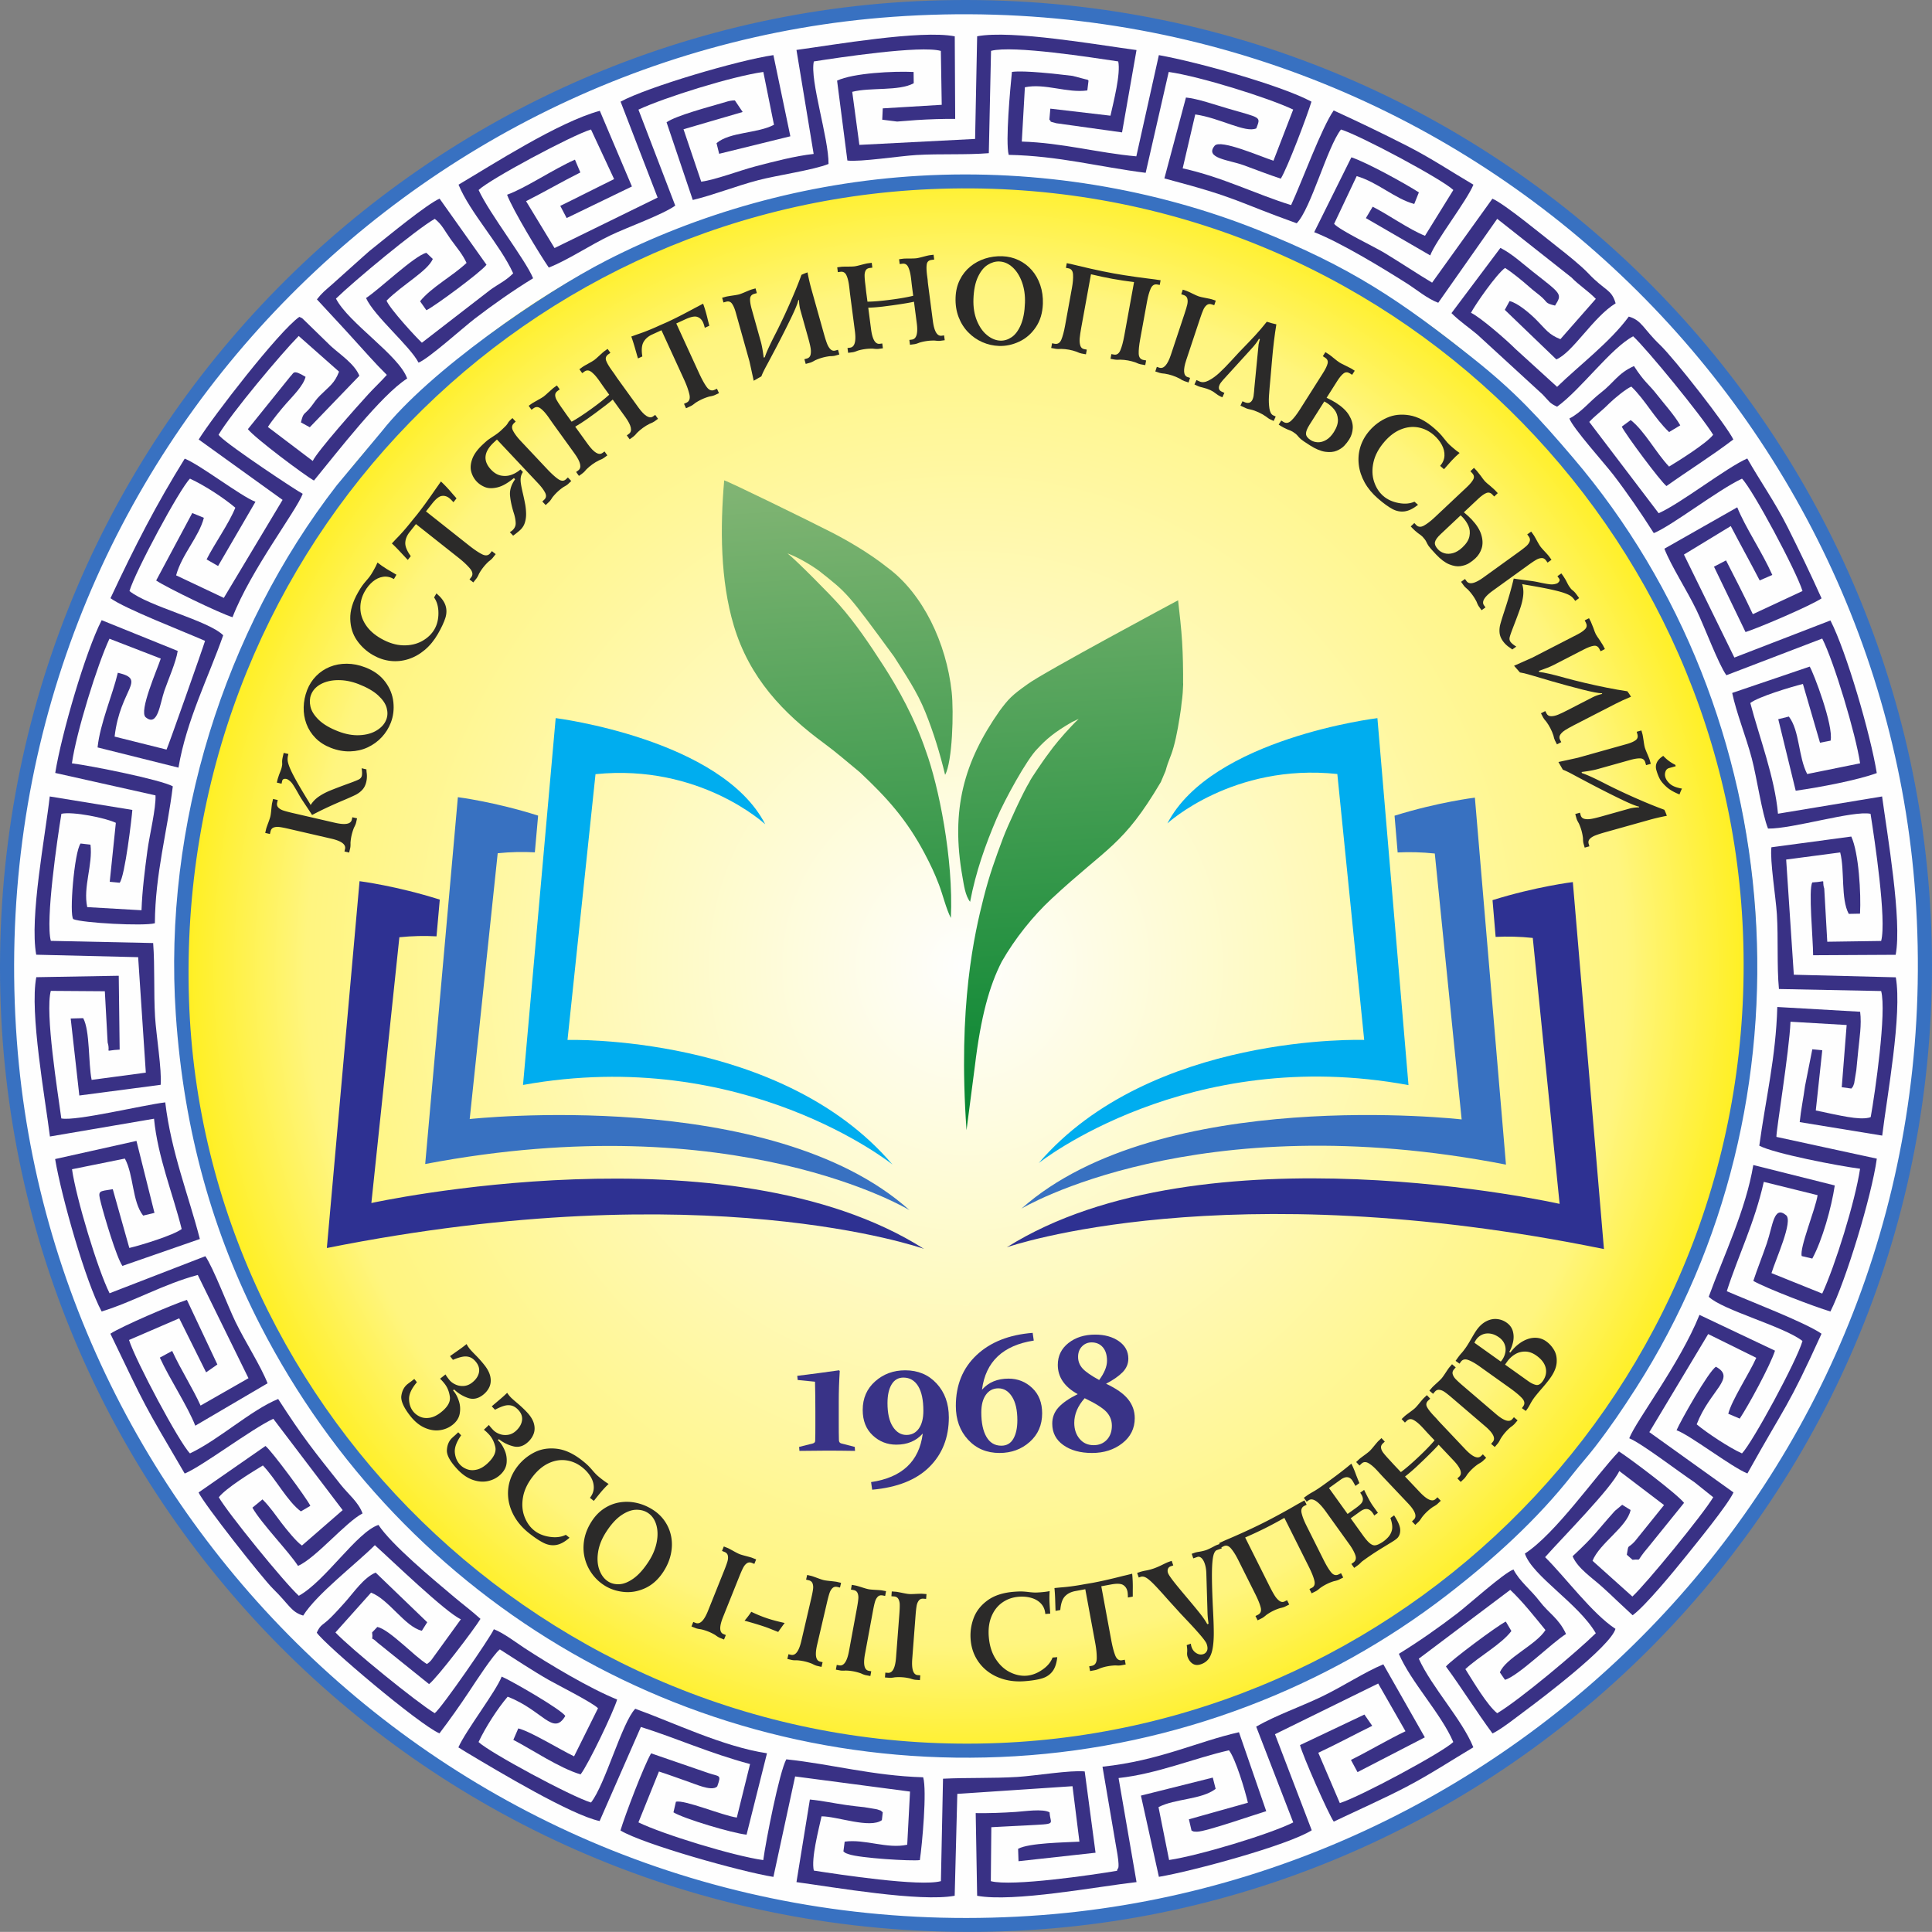 <?xml version="1.0" encoding="UTF-8"?>
<svg data-bbox="0.005 0.008 11797.807 11797.287" viewBox="0 0 11797.82 11797.3" height="445.882" width="445.901" xmlns="http://www.w3.org/2000/svg" shape-rendering="geometricPrecision" text-rendering="geometricPrecision" image-rendering="optimizeQuality" fill-rule="evenodd" clip-rule="evenodd" data-type="ugc">
    <rect x="0" y="0" width="11797.82" height="11797.3" fill="#808080" stroke="none"/>
    <g>
        <defs>
            <clipPath id="7a05e11c-43dd-4435-8b30-571df542355d">
                <path d="M6217.15 4867.57H9202.8v2537.79H6217.15V4867.57zm0 0z"/>
            </clipPath>
            <clipPath id="d2912743-78f4-4295-8267-a98027eae2c4">
                <path d="M6142.52 5352.73h3657.41v2276.56H6142.52V5352.73zm0 0z"/>
            </clipPath>
            <clipPath id="78ada632-8439-415a-9d43-d9dd96fa0bbd">
                <path d="M6329.11 4382.4h2276.56v2724.4H6329.11V4382.4zm0 0z"/>
            </clipPath>
            <clipPath id="6c337d13-ada1-4578-9295-2fa08cb9d578">
                <path d="M2559.74 4867.57h3022.97v2537.79H2559.74V4867.57zm0 0z"/>
            </clipPath>
            <clipPath id="c65e45dc-5db6-4448-92b6-29d29686be7c">
                <path d="M1962.61 5352.73h3694.73v2276.56H1962.61V5352.73zm0 0z"/>
            </clipPath>
            <clipPath id="f675fbea-5f20-4dd0-899f-50afcd903606">
                <path d="M3156.87 4382.4h2313.88v2761.73H3156.87V4382.4zm0 0z"/>
            </clipPath>
            <radialGradient fy="5898.65" fx="5898.91" r="5185.84" cy="5898.65" cx="5898.91" gradientTransform="matrix(.971 0 0 1 171 0)" gradientUnits="userSpaceOnUse" id="68e7f135-c2d5-4e8a-bbea-20680e91e8dd">
                <stop offset="0" stop-color="#fefefe"/>
                <stop offset=".8" stop-color="#fff57f"/>
                <stop offset="1" stop-color="#ffed00"/>
            </radialGradient>
            <linearGradient y2="6895.18" x2="6008.53" y1="2853.13" x1="5767.3" gradientUnits="userSpaceOnUse" id="e797cd86-a601-49cc-887d-4267d1aa8603">
                <stop offset="0" stop-color="#82b574"/>
                <stop offset="1" stop-color="#058530"/>
            </linearGradient>
        </defs>
        <path fill="#fefefe" d="M11763.14 5898.65c0 3238.725-2625.505 5864.23-5864.23 5864.23-3238.725 0-5864.23-2625.505-5864.23-5864.23 0-3238.725 2625.505-5864.23 5864.23-5864.23 3238.725 0 5864.23 2625.505 5864.23 5864.23z"/>
        <path fill="url(#68e7f135-c2d5-4e8a-bbea-20680e91e8dd)" d="M10728.91 5898.65c0 2667.535-2162.465 4830-4830 4830s-4830-2162.465-4830-4830 2162.465-4830 4830-4830 4830 2162.465 4830 4830z"/>
        <path fill="none" d="M9742.15 5931.18c0 2119.862-1718.488 3838.35-3838.35 3838.35S2065.45 8051.042 2065.45 5931.18 3783.938 2092.83 5903.8 2092.83s3838.35 1718.488 3838.35 3838.35z"/>
        <path d="m1619.53 5086.24 5.82-24.98c1.03-4.52 5.17-16.55 12.42-35.95 6.98-18.76 11.51-32.47 13.45-41.01 1.81-7.88 3.75-21.86 5.56-41.78 2.06-20.7 3.61-33.37 4.78-38.03l5.82-25.62 28.71 6.6-3.62 15.91c-2.84 12.17-.38 22.12 7.25 30.01 7.63 7.89 17.98 13.97 31.04 18.24 13.07 4.27 31.31 9.18 54.6 14.61l259.87 60c62.47 14.36 96.88 8.28 102.96-18.5l3.49-15.13 28.71 6.6-6.2 27.41c-1.69 7.12-5.82 16.95-12.55 29.5a315.676 315.676 0 0 0-14.36 45.54c-3.61 15.64-5.94 31.29-6.97 47.07.51 14.23-.13 24.97-1.81 32.21l-6.34 27.29-28.72-6.58 3.5-15.14c6.46-27.81-21.61-48.9-84.08-63.24l-259.88-60.01c-23.28-5.43-41.78-9.05-55.5-10.86-13.58-1.95-25.61-.91-35.82 2.71-10.35 3.76-16.95 11.65-19.66 23.93l-3.75 15.78-28.72-6.58zm99.71-300.63-28.71-6.72 3.62-15.78c.91-3.89 2.45-9.19 4.66-16.04 2.32-6.86 4.01-11.91 5.04-15.27 1.04-2.84 3.62-9.31 7.63-19.53 4.13-10.22 6.85-18.62 8.41-25.1 1.93-8.79 3.09-14.74 3.23-17.85.25-2.97.13-7.11-.14-12.54-.25-5.56-.13-11 .52-16.43.52-5.44 2.2-14.1 5.05-26.26l3.74-16.55 28.73 6.59-2.46 10.74c-2.2 9.57-2.85 19.4-1.94 29.23.91 9.84 4.91 23.93 12.16 42.16 7.25 18.24 19.28 42.56 35.96 73.08 16.69 30.41 40.5 70.89 71.54 121.6 10.48 16.81 17.33 28.45 20.71 34.92 12.54-19.92 28.58-36.74 48.37-50.58 19.79-13.84 43.07-26.27 69.85-37.39 26.76-10.99 67.78-26.65 122.88-46.7 24.19-8.8 41.51-15.79 51.99-20.96 10.61-5.31 17.08-12.94 19.41-23.02 2.32-10.61 1.94-25.88-1.31-45.8l29.5 6.85c0 8.42.78 16.82 2.07 25.1 1.82 17.47.78 34.54-3.1 51.23-4.65 20.04-12.81 36.35-24.7 48.89-11.77 12.68-25.48 22.77-41.13 30.54-15.79 7.88-40.36 18.88-74 33.11-73.46 31.05-137.1 60.93-191.04 89.66a3347.676 3347.676 0 0 0-35.97-54.72c-12.93-19.4-22.24-33.37-28.06-42.3-5.69-8.79-12.04-19.53-19.02-31.94-14.23-25.74-26.14-45.54-35.58-59.38-9.31-13.84-21.09-24.19-35.05-31.04-16.69-3.88-26.39 0-29.11 11.51l-3.75 16.69z" fill="#2b2a29" fill-rule="nonzero"/>
        <path d="M2020.28 4566.75c-37.24-14.42-68.46-34.34-93.51-59.75-25.05-25.53-43.52-54.35-55.57-86.72-12.04-32.24-17.63-66.08-16.76-101.65.74-35.46 7.82-70.32 20.98-104.58 12.8-32.96 31.18-61.57 55.16-85.97 23.86-24.39 51.77-42.98 83.62-55.93 31.84-12.95 66.32-19.31 103.71-19.11 37.39.2 74.96 7.64 112.86 22.34 52.29 20.13 92.64 49.28 121.28 87.59 28.66 38.18 45.31 79.69 50.08 124.28 4.77 44.71-.44 86.67-15.63 125.87-12.67 32.82-31.04 62.22-55.01 88.15-24.1 25.95-52.52 46.63-85.38 62.17-32.85 15.41-68.61 23.72-107.28 24.83-38.67 1.23-78.18-5.94-118.55-21.52zm44.82-100.88c46.07 17.86 89.61 25.64 130.86 23.61 41.23-2.03 76.21-11.77 104.78-29.47 28.69-17.57 48.04-39.6 58.17-65.94 8.49-21.81 9.19-45.48 2.25-71.29-6.94-25.69-24.49-51.41-52.77-77.17-28.16-25.64-68.06-48.45-119.33-68.33-42.69-16.46-84.29-24.52-125.03-24.05-40.61.33-75.48 8.51-104.84 24.28-29.22 15.9-49.22 37.55-59.73 64.8-8.48 22.07-9.7 46.52-3.52 73.24 6.17 26.73 23.08 53.5 50.6 80.3 27.65 26.8 67.17 50.15 118.56 70.02z" fill="#2b2a29" fill-rule="nonzero"/>
        <path d="m2650.73 3648.43 14.3-24.99c28.77 24.4 47.05 48.68 55.11 72.86 8.07 24.04 7.98 49.4-.12 75.92-8.22 26.67-23.56 59.55-46 98.79-22.44 38.97-49.03 71.61-80.02 97.67-31 26.18-64.34 44.87-100.15 56.32-35.94 11.45-72.28 15.13-109.02 11.06-36.88-4.08-72.34-15.91-106.66-35.51-39.61-22.57-72.26-52.52-98.33-89.6-25.94-37.07-39.6-80.76-40.98-131.22-1.38-50.31 14.55-104.54 47.83-162.68 9.8-17.21 18.31-30.81 25.53-40.79 7.23-9.84 15.1-19.68 23.62-29.4 8.66-9.72 15.88-18.53 21.82-26.43 5.93-7.77 13.16-19.04 21.54-33.93 11.86-20.46 20.5-37.55 25.91-51.27 16.58 13.3 35.23 26.32 56.07 39.22 19.56 11.87 39.37 23.48 59.57 35.08l-15.22 26.42c-22.01-12.52-44.27-17.12-66.64-13.72-22.24 3.39-43.05 13.14-62.17 29.08-19.11 15.95-35.37 35.64-48.79 59.07-18.82 32.89-27.94 67.19-27.49 102.75.45 35.71 11.25 69.71 32.52 102.14 21.14 32.43 52.11 60.32 92.77 83.66 46.87 26.81 92.17 40.7 136.15 41.92 43.85 1.09 82.52-7.66 115.98-26.34 33.34-18.68 58.52-42.79 75.42-72.18 16.11-28.23 24.2-61.23 24.01-99.26-.08-38.03-8.93-69.58-26.56-94.64z" fill="#2b2a29" fill-rule="nonzero"/>
        <path d="m2539.98 3200.3-38.55 48.65c-16.74 21.16-25.6 43.01-26.57 65.63-.84 22.52 10.34 49.71 33.53 81.46l-18.17 22.98c-7.49-7.66-13.55-14.01-18.06-19.07-4.64-4.93-9.8-10.37-15.35-16.34-24.88-26.97-46.04-48.77-63.84-65.12 2.98-3.23 6.35-6.71 10.12-10.71 3.64-3.99 7.39-8 11.16-11.99 3.63-4 8.95-9.42 15.82-16.39 22.44-23.34 46.19-50.31 71.12-81.15 10.91-13.69 20.64-25.69 29.34-36.27 8.7-10.45 14.15-17.03 16.21-19.74 32.33-40.79 69.86-92.42 112.86-155.17 7.27-9.94 18.31-25.69 32.99-46.99 22.7 21.15 45.02 44.75 66.94 70.82 1.15 1.43 10.56 12.19 28.23 32.29l-18.83 23.75c-9.93-11.29-18.31-19.59-24.89-24.91-14.59-11.42-30.1-16-46.4-13.45-16.44 2.41-35.88 17.74-58.21 45.88l-38.17 48.4 259.93 205.76c33.43 26.48 60.93 45.18 82.37 55.85 21.45 10.8 38.14 8.65 50.08-6.32l10.13-12.78 23.23 18.43-17.79 22.33c-4.93 6.33-13.1 13.67-24.51 22.18a304.013 304.013 0 0 0-32.69 35.09c-10.13 12.91-19.09 26.2-26.77 39.9-5.59 13.18-10.92 22.73-15.86 29.06l-19.21 24.26-23.23-18.3 10.13-12.78c12.33-15.63 9.79-33.73-7.62-54.36-17.4-20.48-40.36-42.14-69.01-64.74l-260.46-206.14z" fill="#2b2a29" fill-rule="nonzero"/>
        <path d="m3488.39 2937.41-19.65 18.5c-5.46 5.14-14.42 11.03-27.01 17.68-13.13 8.84-25.61 18.72-37.31 29.77a304.853 304.853 0 0 0-32.05 35.37c-7.45 12.24-13.85 20.87-19.31 25.89l-20.82 19.65-20.56-21.86 11.84-11.18c12.24-11.57 13.88-25.79 5.06-42.92-8.81-17.13-23.31-36.49-43.61-57.97l-17.48-18.6-232.94-247.78-19.78 18.5c-60.77 57.19-66.17 112.26-16.31 165.22 18.88 20.17 39.37 32.33 61.47 36.48 21.96 4.15 43.18 2.6 63.54-4.9 20.35-7.38 38.66-18.38 54.92-32.77l14.91 15.88c-6.93 10.17-11.26 20.76-13.01 32-1.75 11.11-1.58 24.43.78 39.72 2.24 15.4 6.63 36.51 13.05 63.59 5.91 25.78 10.3 47.28 13.43 64.37 2.99 17.23 4.69 35.35 5.09 54.75.27 19.28-2.18 37.5-7.59 54.67-5.29 17.17-14.7 31.99-27.96 44.58-9.89 9.25-24.33 20.93-43.56 35.04l-20.56-21.86c5.84-2.56 11.42-6.4 16.75-11.41 13.41-12.58 19.84-27.17 19.3-43.98-.54-16.83-3.78-35.61-10.12-56.47-13.32-41.35-21.49-78.53-24.38-111.66-2.9-33.26 7.53-66.18 31.02-98.89l-7.32-7.8c-36.68 30.68-69.9 49.61-99.83 56.93-29.8 7.17-55.03 6.89-75.54-1-20.51-8.02-37.91-19.65-52.3-34.87-15.41-16.4-26.41-36.13-32.74-59.07-6.32-22.81-4.47-48.53 5.67-77.18 10.01-28.66 31.29-58.27 63.69-88.72 16.52-15.43 28.36-25.83 35.76-30.95 7.41-5.26 19.36-13.33 35.99-24.22 16.5-10.9 29.89-21.29 40.17-30.92 18.6-17.47 29.8-28.52 33.58-33.17 3.78-4.62 7.17-9.52 10.05-14.67 3.01-5.16 8.75-11.72 17.34-19.81l8.97-8.36 20.05 21.35-10.55 9.89c-13.53 12.72-15.18 28.62-4.82 47.57 10.22 18.95 26 39.75 47.33 62.39l158.17 168.13c27.62 29.41 50.77 50.51 69.45 63.31 18.67 12.8 34.46 13.15 47.33.95l11.85-11.05 20.55 21.86z" fill="#2b2a29" fill-rule="nonzero"/>
        <path d="m3228.37 2478.1 20.72-15.03c3.73-2.61 14.81-9.03 33.11-19.12 17.52-9.57 29.89-16.78 36.83-21.87 6.7-4.84 17.23-14.1 31.63-27.52 15.41-14.22 25.05-22.69 28.66-25.44l21.35-15.42 17.26 23.94-13.13 9.54c-9.52 6.92-14.37 15.11-14.56 24.68-.06 9.44 2.73 19.64 8.75 30.47 5.9 10.82 14.41 24.08 25.39 39.79 4.57 6.29 10.58 14.79 18.16 25.73 7.46 10.81 12.82 18.4 15.83 22.65l32.26 44.66c31.06-16.78 71.61-43.22 121.67-79.41 44.26-31.88 80.15-60.35 107.91-85.38l-33.58-46.45c-3.14-4.38-8.11-11.59-15.17-21.76-7.05-10.16-12.55-18.01-16.47-23.42-16.32-22.65-31.45-38.96-45.63-48.95-14.03-9.99-27.62-10.27-40.88-.74l-13.26 9.54-17.24-23.94 20.72-14.89c3.73-2.75 14.8-9.16 33.1-19.25 17.53-9.45 29.77-16.78 36.72-21.74 6.81-4.97 17.35-14.1 31.62-27.53 15.41-14.33 24.92-22.68 28.65-25.43l21.37-15.42 17.25 23.93-13.25 9.54c-13.78 10.07-18.08 22.51-13.06 37.48 5.16 14.97 16.94 35.2 35.23 60.55l15.42 21.35c3.67 6.19 9.04 14.17 15.96 23.82l131.06 181.57c37.5 51.98 67.51 69.87 89.77 53.81l12.49-9.02 17.25 23.93-22.66 16.34c-6.04 4.31-15.71 9.04-29 14.18-14.04 6.96-27.44 15.21-40.44 24.61-12.73 9.15-24.82 19.45-36.12 30.67-8.97 11.05-16.55 18.74-22.6 23.05l-22.52 16.33-17.38-23.93 12.61-9.15c23.04-16.59 15.81-50.82-21.57-102.81l-76.97-106.67c-18.5 16.56-53.61 43.85-105.47 82l-50.44 36.33c-28.44 19.86-52.91 35.57-73.26 47.1l76.97 106.67c37.49 51.85 67.24 69.88 89.51 53.81l12.6-9.15 17.25 23.94-22.52 16.33c-6.05 4.31-15.71 9.04-29 14.18-14.17 7.09-27.7 15.21-40.69 24.62-13 9.4-24.95 19.71-36.13 30.79-8.97 11.06-16.55 18.74-22.6 23.05l-22.51 16.33-17.39-23.92 12.61-9.15c23.04-16.59 15.8-50.95-21.7-102.94l-131.84-182.73c-3.13-4.25-8.24-11.58-15.3-21.75-6.92-10.17-12.41-17.89-16.33-23.42-16.33-22.52-31.59-38.84-45.63-48.83-14.18-9.98-27.75-10.14-40.88-.74l-13.26 9.54-17.25-23.93z" fill="#2b2a29" fill-rule="nonzero"/>
        <path d="m4039.17 2016.68-56.25 25.8c-24.52 11.13-42.28 26.63-53.29 46.35-11.01 19.59-13.43 48.85-7.13 87.74l-26.58 12.19c-3.17-10.21-5.67-18.6-7.51-25.19-1.85-6.59-3.83-13.69-6.21-21.57-9.77-35.25-18.86-64.3-27.14-86.9 4.01-1.44 8.65-3.02 13.81-4.99 5.03-1.84 10.2-3.68 15.36-5.52 5.04-1.84 12.27-4.34 21.56-7.5 30.47-10.52 63.9-23.77 100.16-39.89 15.87-7.2 30.05-13.63 42.57-19 12.39-5.37 20.26-8.91 23.36-10.22 47.22-21.74 104.23-50.65 170.9-86.99 11.09-5.5 27.99-14.52 50.81-26.81 10.51 29.05 19.62 60.17 27.44 93.36.27 1.81 3.84 15.64 10.45 41.6l-27.61 12.57c-3.7-14.59-7.39-25.83-10.93-33.44-7.72-16.77-19.43-27.95-35.11-33.17-15.68-5.34-39.71-.42-72.35 14.52l-55.74 25.53 138.06 301.13c17.8 38.83 33.75 67.85 47.96 87.17 14.21 19.32 30.15 25.05 47.57 17.06l14.84-6.81 12.31 27.1-25.93 11.92c-7.22 3.27-17.95 6.18-31.9 8.46a300.985 300.985 0 0 0-45.57 16.68c-15.09 6.94-29.15 14.78-42.29 23.65-10.95 9.12-20.09 15.25-27.32 18.53l-28.25 12.97-12.32-27.1 14.71-6.81c18.19-8.25 24.17-25.49 17.95-51.71-6.1-26.23-16.88-55.92-31.94-88.95l-138.45-301.76z" fill="#2b2a29" fill-rule="nonzero"/>
        <path d="m4409.82 1818.26 23.82-6.67c3.75-1.02 16.57-3.19 38.56-6.63 19.54-2.66 33.26-5.08 41.28-7.39 7.78-2.18 20.85-7.19 39.23-15.17 20.59-8.61 32.65-13.36 36.26-14.39l24.73-6.92 7.94 28.74-15.66 4.49c-16.31 4.48-24.75 14.68-25.56 30.46-.68 15.78 2.62 37.12 10.18 63.92l7.56 26.93 48.2 172.16c6.14 22.01 11.89 53.84 17.21 95.76l6.73-1.92c8.87-28.7 31.9-78.95 68.95-150.64 16.12-31.79 33.68-68.22 52.8-109.17 18.99-41.09 37.34-82.55 55.03-124.42 17.71-41.73 33.33-81.41 47.14-119.01 11.14-5.41 23.44-10.42 36.9-15.04 7.27 38.05 15.21 72.08 23.67 102.12l76.77 273.9c6.79 24.47 13.08 44.02 18.86 59.03 5.78 14.9 12.87 26.43 21.25 34.61 8.52 8.16 18.47 10.65 30 7.45l15.66-4.49 8.08 28.73-25.38 7.18c-7.11 1.93-17.85 3.06-32.09 3.15a297.498 297.498 0 0 0-47.36 9.33 304.374 304.374 0 0 0-43.63 16.18c-12.57 7.46-22.29 12.09-29.14 14.02l-27.7 7.69-8.08-28.74 15.67-4.35c12.16-3.47 19.55-11.59 22.31-24.27 2.61-12.79 2.4-27.02-.54-42.68-2.81-15.53-7.55-34.69-13.83-57.47l-48.31-172.16c-4.88-17.48-7.54-37.67-8.13-60.56l-4.4 1.28c-3.28 18.36-18.64 55.7-45.82 111.91-27.31 56.32-56.31 113.8-86.98 172.32-30.81 58.52-52 98.3-63.43 119.35-14.69 27.52-24.45 47.93-29.01 61.12l-47.02 27.04c-16.24-75.07-24.93-114.67-26.08-119.07l-74.34-265.11-8.97-32.1c-6.79-24.34-14.64-42.59-23.4-54.65-8.64-12.06-20.79-15.83-36.2-11.48l-15.65 4.36-8.08-28.73z" fill="#2b2a29" fill-rule="nonzero"/>
        <path d="m5112.51 1632.41 25.34-3.34c4.53-.53 17.21-.97 38.16-1.07 20.05.05 34.41-.53 42.94-1.6 8.27-1.07 21.84-4.23 40.96-9.36 20.29-5.26 32.82-8.15 37.21-8.82l26.12-3.34 3.88 29.48-16.16 2.13c-11.64 1.47-19.76 6.42-24.39 14.59-4.62 8.3-6.9 18.66-6.85 30.94.05 12.29 1.15 27.94 3.43 46.94 1.06 7.63 2.27 18.1 3.75 31.16 1.35 13.19 2.42 22.24 3.09 27.42l7.22 54.55c35.19-.15 83.28-4.1 144.31-12.13 53.78-6.95 98.76-14.89 134.95-23.72l-7.36-56.75c-.67-5.17-1.74-13.96-3.09-26.25-1.34-12.28-2.42-21.72-3.35-28.32-3.61-27.53-9.13-49.11-16.83-64.47-7.57-15.49-19.5-22.17-35.66-20.02l-16.16 2.13-3.74-29.47 25.34-3.34c4.39-.67 17.19-.99 38.15-1.07 20.05.04 34.27-.54 42.81-1.61 8.27-1.06 21.84-4.23 40.96-9.35 20.29-5.26 32.7-8.16 37.22-8.83l26.11-3.34 3.88 29.48-16.16 2.13c-16.93 2.14-26.73 11.11-29.25 26.64-2.65 15.67-1.91 38.95 2.11 69.84l3.47 26.12c.29 7.24 1.24 16.81 2.71 28.58l29 221.84c8.29 63.49 26.14 93.41 53.42 89.94l15.12-2.01 3.88 29.48-27.54 3.61c-7.5.93-18.23.46-32.34-1.42-15.66-.45-31.56.27-47.33 2.4a291.56 291.56 0 0 0-46.53 9.9c-13.17 5.36-23.38 8.63-30.74 9.57l-27.67 3.61-3.87-29.48 15.38-2.01c28.18-3.73 38.13-37.28 29.84-100.75l-16.98-130.58c-24.03 5.79-67.85 13.1-131.32 22.03l-61.41 8.02c-34.4 3.77-63.24 5.96-86.52 6.44l16.99 130.58c8.28 63.47 26 93.41 53.28 89.93l15.39-2 3.74 29.48-27.54 3.6c-7.36.94-18.11.47-32.22-1.41-15.78-.45-31.69.26-47.58 2.4-15.91 2.01-31.42 5.3-46.53 9.89-13.17 5.5-23.38 8.64-30.75 9.57l-27.66 3.62-3.88-29.48 15.39-2c28.18-3.61 38.13-37.29 29.84-100.77l-29.14-223.26c-.67-5.3-1.74-13.97-3.08-26.26-1.35-12.27-2.43-21.71-3.37-28.44-3.6-27.53-9.25-49.11-16.83-64.6-7.69-15.49-19.62-22.17-35.64-20.03l-16.16 2.14-3.76-29.48z" fill="#2b2a29" fill-rule="nonzero"/>
        <path d="M5835.23 1817.14c1.35-39.96 9.92-75.98 25.69-107.94 15.77-31.95 36.93-58.96 63.49-80.86 26.56-21.92 56.83-38.37 90.54-49.23 33.73-10.87 68.95-15.64 105.67-14.44 35.31 1.18 68.49 9.2 99.29 23.8 30.93 14.6 57.68 34.85 80.38 60.64 22.69 25.67 40.05 56.33 52.06 91.61 12.01 35.27 17.4 73.35 16.06 113.96-2 55.86-16.21 103.61-43.03 143.12-26.7 39.63-60.3 68.99-100.94 88.08-40.64 19.21-81.98 28.08-123.87 26.58-35.18-1.18-69.01-8.82-101.5-23.04-32.35-14.22-61.31-34.24-86.59-60.18-25.4-25.94-44.95-57.01-58.77-93.07-13.82-36.2-19.98-75.83-18.48-119.03zm109.1 9.26c-1.67 49.15 5.36 92.92 20.85 131.2 15.61 38.29 36.33 68.07 62.55 89.23 26.09 21.28 53.43 32.37 81.76 33.36 23.41.71 46.22-6.36 68.33-21.33 22.11-14.95 40.8-40.04 55.82-75.1 15.02-35.07 23.52-80.15 25.37-135.11 1.53-45.65-4.49-87.61-18.28-125.88-13.81-38.14-33.1-68.55-57.77-90.86-24.66-22.45-51.73-34.17-81.09-35.18-23.79-.83-47.38 6.1-70.66 20.66-23.4 14.57-43.25 39.38-59.56 74.18-16.32 34.8-25.33 79.74-27.32 134.83z" fill="#2b2a29" fill-rule="nonzero"/>
        <path d="m6631.36 2163.68-27.68-5.1c-7.24-1.32-17.45-4.96-30.24-10.94-14.87-5.34-30.12-9.38-45.89-12.26-15.65-2.87-31.3-4.46-47.08-4.76-14.48 1.01-25.23.98-32.21-.32l-29.08-5.37 5.23-28.71 16.03 3.02c18.49 3.27 31.96-4.98 40.54-24.88 8.45-20.03 16.14-48.74 22.95-85.97l41.89-229.9c5.89-32.32 8.15-59.61 6.77-81.87-1.24-22.38-10.66-35.07-28.24-38.22l-15.26-2.88 5.24-28.7c23.27 4.83 46.42 10.2 69.68 15.93 21.73 5.36 46.16 11.22 73.31 17.24 27.15 6.14 52.75 11.62 76.67 16.59 23.92 4.83 45.64 9.03 65.3 12.69 19.26 3.4 40.86 7.2 64.9 11 24.06 3.81 49.92 7.74 77.72 11.55 27.67 3.94 52.5 7.1 74.49 9.73 23.8 2.77 47.33 5.92 70.86 9.73l-5.23 28.71-15.27-2.76c-17.84-3.27-31.18 5.11-40.14 25.27-8.84 20.16-16.41 46.66-22.29 79.51l-41.9 229.89c-6.8 37.37-9.71 66.86-8.85 88.46.98 21.74 10.65 34.3 29.15 37.71l16.04 2.88-5.24 28.71-28.84-5.24c-7.37-1.44-17.45-5.09-30.37-11.06-14.86-5.21-30.12-9.39-45.9-12.26-15.9-2.88-31.54-4.47-47.33-4.77-14.23 1.14-24.97.99-32.33-.33l-27.42-4.96 5.24-28.71 16.03 2.88c17.2 3.14 30.16-5.75 38.99-26.57 8.84-20.8 16.8-50.14 23.74-88.16l41.63-228.48 18.06-99.3c-47.98-6.18-91.95-12.87-131.89-20.07-40.48-7.46-84.17-16.62-131.11-27.84l-18.07 99.31-41.63 228.47c-4.44 24.31-7.46 45-9.05 62.2-1.59 17.07-.45 32.08 3.4 44.76 3.85 12.82 11.72 20.34 23.88 22.43l16.03 3.01-5.23 28.71z" fill="#2b2a29" fill-rule="nonzero"/>
        <path d="m7222.58 1768.81 24.24 8.02c4.41 1.4 15.94 6.77 34.88 15.98 17.64 8.71 30.73 14.46 39.03 17.26 7.77 2.54 21.37 5.71 41.06 9.35 20.58 3.9 33.01 6.68 37.42 8.08l24.88 8.28-9.3 27.99-15.41-5.09c-11.93-3.95-22.01-2.47-30.64 4.42-8.5 6.78-15.56 16.52-21.06 29.23-5.5 12.57-12.13 30.2-19.64 53.01l-84.16 253.2c-20.24 60.9-17.47 95.68 8.58 104.34l14.77 4.84-9.29 27.98-26.45-8.77c-7.12-2.3-16.58-7.42-28.53-15.24-13.88-7.31-28.4-13.44-43.69-18.54-15.16-4.96-30.44-8.76-45.98-11.26-14.23-.96-24.85-2.58-31.97-4.88l-26.44-8.78 9.29-27.99 14.78 4.97c26.95 8.9 50.61-17.09 70.86-78l84.15-253.2c7.52-22.81 12.98-40.82 16.02-54.28 3.16-13.34 3.36-25.37.57-35.97-2.63-10.59-9.91-17.92-21.84-21.87l-15.42-5.09 9.29-27.99z" fill="#2b2a29" fill-rule="nonzero"/>
        <path d="m7293.91 2347.82 12.44-27.09 19.09 8.77c15.48 7.21 33.99 5.24 55.4-5.89 21.4-11 42.83-26.4 64.29-46.08 21.33-19.66 45.91-44.62 73.64-74.86 27.6-30.24 43.48-47.35 47.38-51.47 43.71-44.89 76.9-79.51 99.28-103.82 22.52-24.33 45.96-51.88 70.33-82.65 20.4 6.59 39.77 11.87 58.37 15.85-10.98 66.44-19.8 139.47-26.47 218.98-2.93 38.92-5.71 70.98-8.3 96.07-5.37 56.88-8.85 98.51-10.54 124.76-1.58 26.12-.55 50.7 2.81 73.49 3.49 22.91 11.43 37.19 23.81 42.82l14.71 6.81-12.44 27.09-23.22-10.61c-4.52-2.22-12.63-7.57-24.09-16.43-11.86-8.74-26.42-17.22-43.85-25.22-18.96-8.77-35.1-14.43-48.53-17.22-13.43-2.79-22.61-5.17-27.26-7.39l-35.86-16.51 12.44-27.09 9.29 4.32c24.9 11.4 42.13 6.58 51.82-14.45 2.88-6.32 5-13.42 6.47-21.44 1.33-7.88 2.29-17.06 3.13-27.66.7-10.61 1.26-16.43 1.27-17.58l26.36-270.33c.41-3.63 1.61-9.05 3.72-16.16 2.11-7.23 3.43-12.26 4.1-15.36l-5.67-2.62c-9.55 17.79-24.29 37.37-44.2 58.99l-174.68 192c-10.55 11.71-17.59 21.5-21.25 29.37-9.3 20.13-4.72 34.38 13.6 42.89l15.48 7.08-12.45 27.1-11.86-5.38c-10.07-4.71-19.86-10.97-29.39-18.66-9.4-7.81-20.49-14.6-32.87-20.37-13.16-6.02-27.37-10.89-42.74-14.47-15.24-3.71-25.44-6.61-30.35-8.84l-23.21-10.74z" fill="#2b2a29" fill-rule="nonzero"/>
        <path d="m8093.53 2150.34 21.55 13.7c3.9 2.44 13.9 10.27 30.28 23.5 15.21 12.59 26.63 21.19 34.17 25.92 6.75 4.37 19.34 10.89 37.37 19.45 18.94 9.07 30.35 14.82 34.12 17.26l21.68 13.71-15.89 24.94-13.63-8.72c-13.89-8.84-26.83-8.76-38.68.22-11.98 9-24.95 24.73-39.05 46.93l-18.97 30-45.62 71.93c21.01 9.57 39.95 19.68 56.96 30.45 36.88 23.45 63.68 48.64 80.13 75.84 16.34 27.07 23.99 53.29 22.72 78.65-1.28 25.23-8.51 48.43-21.97 69.59-8.59 13.63-18.74 26.5-30.18 38.6-11.56 11.97-26.77 22.01-45.87 30.15-18.97 8-42.24 10.08-69.68 6.36-27.31-3.85-58.43-16.73-93.11-38.78-29.73-18.84-48.3-31.54-55.71-37.96-7.29-6.42-14.05-13.5-20.18-21.1-6.25-7.71-16-15.82-29.5-24.27-7.01-4.48-18.17-9.46-33.59-14.81-15.56-6.89-28.54-13.66-38.8-20.21l-13.76-8.71 15.76-24.93 13.12 8.33c15.84 10 31.73 7.44 47.81-7.79 16.09-15.22 33.29-37.44 51.87-66.65l125.34-197.75 17.82-28.18c14.61-23.11 23.68-42.05 27.09-56.82 3.4-14.63-1.84-26.5-15.6-35.21l-13.77-8.72 15.77-24.92zm-6.77 301.17-89.84 141.79c-15.12 23.75-22.39 42.42-21.79 56.13.6 13.7 10.38 26.59 29.46 38.63 12.6 7.95 26.98 12.13 43.54 12.68 16.43.42 33.22-4.33 50.36-14.26 17.15-10.07 32.7-26.07 46.81-48.14 17.94-28.44 26.19-54.35 24.64-77.63-1.57-23.41-8.8-43.02-21.7-59.25-12.9-16.08-28.24-29.71-46.16-41.11-6.88-4.37-12.08-7.31-15.32-8.84z" fill="#2b2a29" fill-rule="nonzero"/>
        <path d="m8637.44 3063.65 21.89 18.98c-29.58 23.59-56.99 36.96-82.33 40.24-25.21 3.28-50.19-1.59-74.66-14.74-24.6-13.15-54-34.57-88.2-64.26-34.08-29.57-61.03-61.98-80.76-97.39-19.59-35.54-31.68-72-36.02-109.37-4.33-37.38-1.04-73.86 10.03-109.19 11.06-35.33 29.5-67.97 55.45-97.89 29.82-34.46 65.48-60.78 106.84-79.09 41.35-18.44 87.01-23.3 136.82-14.99 49.82 8.32 100.05 34.5 150.71 78.51 15.02 13.05 26.82 24.02 35.1 33.06 8.43 8.91 16.46 18.6 24.51 28.8 7.9 10.33 15.16 19.12 21.64 26.48 6.49 7.36 16.33 16.66 29.16 27.76 17.87 15.63 33.03 27.36 45.46 35.49-16.14 13.61-32.67 29.55-49.33 47.43-15.36 16.98-30.72 34.2-45.96 51.82l-23.45-20.39c16.53-19.17 25.42-40.02 26.28-62.53 1-22.5-4.61-44.74-16.54-66.46-11.94-21.83-28.14-41.6-48.48-59.28-28.51-24.66-60.35-40.25-95.29-46.66-35.06-6.27-70.36-2.2-106.3 12.34-35.81 14.43-69.01 39.45-99.6 74.81-35.25 40.68-57.68 82.37-67.18 125.21-9.62 42.82-8.39 82.4 3.44 118.73 11.97 36.2 30.65 65.53 56.29 87.73 24.62 21.3 55.43 35.47 92.7 42.66 37.26 7.3 69.86 4.67 97.78-7.81z" fill="#2b2a29" fill-rule="nonzero"/>
        <path d="m9000.83 2856.96 17.61 18.62c3.09 3.24 10.92 13.26 23.74 29.89 11.28 16.25 20.14 27.69 26.18 34.19 5.52 5.86 16.2 15.11 31.9 27.63 15.82 13.69 25.34 22.28 28.42 25.53l17.48 18.61-21.87 20.56-11.18-11.84c-11.17-11.98-23.7-15.03-37.32-9.29-13.75 5.6-30.12 17.39-49.25 35.38l-25.77 24.16-61.68 58.08c18.03 14.47 33.97 28.93 47.71 43.63 30.07 31.89 49.67 63.06 58.79 93.38 9.24 30.46 9.98 57.76 2.58 81.9-7.53 24.27-20.46 45.01-38.68 62.1-11.84 11.19-24.85 21.05-39 29.89-14.16 8.71-31.39 14.68-51.85 17.79-20.46 3.09-43.47-.67-69.13-11.18-25.56-10.52-52.46-30.73-80.6-60.67-24.28-25.76-39.05-42.67-44.56-50.73-5.51-8.05-10.24-16.61-14.32-25.57-4.09-8.95-11.53-19.22-22.45-30.8-5.77-6.12-15.43-13.68-28.96-22.82-13.39-10.44-24.32-20.07-32.67-29.05l-11.18-11.84 21.86-20.56 10.67 11.32c12.71 13.66 28.88 15.05 48.1 4.31 19.33-10.61 41.56-27.8 66.68-51.44l170.08-159.96 24.21-22.75c19.91-18.63 33.33-34.72 40.27-48.12 6.94-13.29 4.69-25.97-6.49-37.94l-11.17-11.84 21.85-20.57zm-81.39 290.02-121.8 114.61c-20.56 19.14-32.17 35.49-34.98 48.93-2.8 13.44 3.57 28.35 19.12 44.75 10.28 10.93 23.3 18.64 39.05 23.28 15.88 4.63 33.34 4.21 52.4-1.1 19.17-5.3 38.13-16.96 57.13-34.82 24.47-23 38.84-45.94 42.99-68.93 4.3-23 2.1-43.97-6.46-62.78-8.54-18.81-20.08-35.96-34.72-51.44-5.53-5.99-9.9-10.15-12.73-12.5z" fill="#2b2a29" fill-rule="nonzero"/>
        <path d="m9350.14 3246.12 14.9 20.71c2.73 3.87 9.15 14.81 19.12 32.98 9.44 17.52 16.77 29.76 21.87 36.83 4.7 6.57 13.83 17.11 27.52 31.63 14.08 15.16 22.56 24.8 25.3 28.67l15.42 21.35-23.93 17.25-9.54-13.25c-7.32-10.04-16.41-14.89-27.27-14.3-10.99.61-22.34 4.31-34.19 11.38-11.85 6.94-27.56 17.53-46.99 31.52l-216.19 156.02c-51.99 37.5-70.01 67.38-53.93 89.64l9.02 12.61-23.94 17.25-16.34-22.78c-4.3-5.92-9.03-15.58-14.05-28.87-7.21-14.18-15.33-27.7-24.61-40.44-9.41-13-19.58-25.08-30.66-36.13-11.07-8.97-18.74-16.54-23.06-22.59l-16.46-22.65 23.93-17.37 9.15 12.6c16.59 23.17 50.95 15.93 102.94-21.57l216.31-156.02c19.44-13.98 34.35-25.61 44.64-34.6 10.41-9 17.58-18.63 21.52-28.88 4.06-10.25 2.44-20.32-4.88-30.49l-9.54-13.26 23.94-17.24zm160.18 272.55 23.93-17.25 9.54 13.12c2.35 3.22 5.35 7.86 9.16 14.04 3.79 6.05 6.54 10.56 8.38 13.52 1.43 2.71 4.59 8.89 9.57 18.69 4.99 9.8 9.44 17.39 13.36 22.8 5.36 7.46 9.01 12.22 11.1 14.28 2.21 2.18 5.34 4.87 9.63 8.33 4.16 3.33 8.2 7.06 11.86 11.17 3.64 3.99 9.13 11.06 16.32 21.1l9.93 13.76-23.93 17.25-6.41-8.87a91.825 91.825 0 0 0-20.59-20.68c-8.06-5.89-21.3-12.01-39.85-18.6-18.41-6.59-44.59-13.52-78.53-21.03-33.82-7.52-80.07-16.24-138.61-26.29-19.56-3.09-32.9-5.58-39.89-7.34 6.75 22.46 8.73 45.73 6.2 69.68-2.68 24.07-8.57 49.73-17.94 77.22-9.25 27.36-24.6 68.34-45.81 123.09-9.27 24-15.35 41.64-18.37 53.04-3.02 11.41-1.52 21.22 4.49 29.59 6.4 8.88 18.11 18.5 35.39 29.24l-24.58 17.64c-6.5-5.39-13.27-10.38-20.42-14.98-14.29-10-26.41-22.07-36.47-35.96-12.03-16.74-18.87-33.63-20.56-50.82-1.67-17.19-.24-34.15 4.17-51.12 4.53-16.86 12.36-42.65 23.75-77.4 25.06-75.6 44.49-143.26 58.42-202.74 20.2 3.09 41.83 6.04 64.88 8.98 23.17 2.93 39.87 5.27 50.23 6.74 10.49 1.48 22.66 3.72 36.66 6.72 28.76 6.27 51.42 10.37 68 12.32 16.7 2.07 32.21.02 46.52-6.03 13.9-9.93 17.45-19.79 10.4-29.44l-9.93-13.77z" fill="#2b2a29" fill-rule="nonzero"/>
        <path d="m9703.35 3775.09 11.43 22.09c1.7 3.36 6.63 15.38 14.69 36.06 6.39 18.74 11.45 31.92 15.22 39.28 3.77 7.24 11.43 18.99 23.1 35.27 12.2 18.6 19.08 29.59 20.9 32.95l11.69 22.74-26.36 13.5-7.53-14.47c-7.67-14.99-19.32-21.3-34.96-18.81-15.66 2.36-35.82 9.91-60.62 22.76l-24.94 12.73-159.07 81.83c-20.28 10.53-50.52 22.49-90.46 36.16l3.24 6.2c29.89 2.9 83.73 15.34 161.38 37.17 34.31 9.37 73.52 19.37 117.52 29.76 44.14 10.38 88.39 19.99 132.9 28.95 44.52 8.83 86.45 16.24 126.04 22.1 7.65 9.95 15.06 20.93 22.2 33.21-35.8 14.82-67.6 29.37-95.25 43.66l-253.12 130.14c-22.49 11.7-40.57 21.69-54.01 30.4-13.43 8.56-23.25 17.89-29.56 27.73-6.31 9.98-6.81 20.32-1.36 30.92l7.54 14.48-26.36 13.63-12.08-23.38c-3.38-6.72-6.63-16.94-9.64-30.9-4.81-15-11.05-29.86-18.72-44.58-7.02-13.7-15.19-26.88-24.53-39.54-9.72-10.97-16.21-19.49-19.46-25.83l-13.25-25.58 26.36-13.51 7.53 14.48c5.72 11.23 15.17 16.78 28.24 16.88 13.07-.03 26.9-3.04 41.63-9.01 14.74-5.98 32.57-14.43 53.5-25.21l159.18-81.83c16.16-8.32 35.42-15.08 57.79-20.18l-2.09-4c-18.75.43-58.35-7.12-118.92-22.39-60.7-15.39-122.69-32.2-186.24-50.56-63.43-18.37-106.65-31.08-129.56-38.14-30.03-8.87-51.91-14.12-65.75-15.9l-35.91-40.8c70.3-30.94 107.39-47.45 111.39-49.53l244.86-125.99 29.72-15.2c22.48-11.56 38.76-22.84 48.82-33.86 10.06-11.02 11.33-23.57 4.05-37.91l-7.52-14.47 26.35-13.5z" fill="#2b2a29" fill-rule="nonzero"/>
        <path d="m10023.35 4460.54 6.67 23.82c1.02 3.75 3.19 16.57 6.63 38.56 2.66 19.54 5.08 33.26 7.39 41.28 2.18 7.78 7.19 20.85 15.17 39.23 8.61 20.59 13.36 32.65 14.39 36.26l6.92 24.73-28.74 7.94-4.49-15.66c-4.48-16.31-14.68-24.75-30.46-25.56-15.78-.68-37.12 2.62-63.92 10.18l-26.93 7.56-172.16 48.2c-22.01 6.14-53.84 11.89-95.76 17.21l1.92 6.73c28.7 8.87 78.95 31.9 150.64 68.95 31.79 16.12 68.22 33.68 109.3 52.8 40.96 18.99 82.42 37.34 124.29 55.03 41.87 17.7 81.53 33.33 119.01 47.14 5.67 11.13 10.81 23.31 15.3 36.78-38.05 7.4-72.08 15.33-102.12 23.66l-274.03 76.77c-24.47 6.92-44.15 13.21-59.04 18.99-14.89 5.65-26.55 12.87-34.73 21.25-8.16 8.52-10.65 18.47-7.45 30l4.49 15.66-28.73 8.08-7.18-25.38c-1.93-7.11-3.06-17.85-3.15-32.09a297.498 297.498 0 0 0-9.33-47.36 304.374 304.374 0 0 0-16.18-43.63c-7.46-12.57-12.09-22.29-14.02-29.14l-7.69-27.7 28.74-8.08 4.35 15.67c3.47 12.16 11.59 19.55 24.27 22.31 12.79 2.61 27.02 2.4 42.68-.54 15.53-2.81 34.69-7.55 57.47-13.83l172.16-48.31c17.48-4.88 37.67-7.54 60.56-8.13l-1.28-4.4c-18.36-3.28-55.7-18.64-111.91-45.82-56.32-27.31-113.8-56.31-172.32-86.98-58.52-30.81-98.3-52-119.35-63.43-27.52-14.69-47.93-24.45-61.12-29.01l-27.04-47.02c75.07-16.24 114.67-24.93 119.07-26.08l265.11-74.34 32.1-8.97c24.34-6.79 42.59-14.64 54.65-23.4 12.06-8.64 15.83-20.79 11.48-36.2l-4.36-15.65 28.73-8.08zm209.38 218.38-40.13 11.27c-11.13 3.07-18.53 10.3-22.3 21.41-3.78 11.12-4.2 22.37-.99 33.51 3.97 14.23 13.51 28.23 28.73 41.73 15.23 13.61 39.52 23.12 73.02 28.77-5.6 11.11-10.68 23-15.11 35.66-34.11-13.54-60.97-29.13-80.59-47.04-19.62-17.9-33.41-34.74-41.26-50.55-7.98-15.93-14.4-33.02-19.54-51.27-9.48-33.65 4.57-62.6 42.15-86.69 20.89 22.69 45.42 40.99 73.84 55.04l2.18 8.16z" fill="#2b2a29" fill-rule="nonzero"/>
        <path d="m2529.92 8420.61 15.85 20.12c-32.13 37.82-48.04 71.76-47.83 101.72.3 30.06 8.61 55.45 25.1 76.39 10.8 13.72 24.9 24.51 42.12 32.36 17.21 7.85 36.85 10 58.92 6.44 21.96-3.46 44.73-14.48 68.41-33.13 40.75-32.09 58.89-63.83 54.6-95.19-4.39-31.29-15.05-57.8-32.18-79.54-10.48-13.31-19.78-23.45-27.78-30.48l33.43-26.32c3.74 7.26 11.3 18.09 22.66 32.53 9.28 11.78 21.7 21.27 37.58 28.69 15.78 7.49 32.83 10.53 51.11 9.3 18.12-1.26 35.24-8.16 51.3-20.8 22.66-17.85 36.47-37.95 41.35-60.4 4.85-22.26-1.04-43.97-17.6-65-11.77-14.94-24.5-24.84-38.31-29.6-13.7-4.86-28.81-5.64-45.12-2.51-16.3 3.13-35.56 9.41-57.67 18.75l-17.77-22.56c5.17-3.9 18.83-13.5 40.75-28.96 22-15.35 36.53-25.96 43.84-31.72l16.56-13.05c5.01 9.71 11.25 19.3 18.69 28.75 5.52 7.01 17.95 20.28 37.27 39.79 19.33 19.53 37.03 39.5 53.12 59.92 19.93 25.31 31.99 49.4 36.28 72.21 4.21 22.68 2.14 43.26-6.21 61.52-8.44 18.34-21.19 34.14-38.26 47.58-30.18 23.77-61.15 30.23-92.81 19.1-31.57-11.03-59.64-28.28-84.13-51.63l-6.7 5.27 8.24 10.48c11.12 14.11 20.45 33.28 28.18 57.32 7.64 24.11 8.98 49.24 4.24 75.2-4.84 26.05-19.42 48.72-43.71 67.85-22.76 17.93-49.11 28.8-78.85 32.64-29.86 3.91-60.56-1.22-92.13-15.38-31.56-14.15-60.43-37.85-86.69-71.18-41.21-52.33-59.48-93.92-54.72-124.68 4.67-30.85 17.42-54.39 38.15-70.72 4.37-3.44 9.33-7.18 14.67-11.06 5.44-3.96 9.7-7.14 12.64-9.46l13.41-10.56zm268.44 325.6 17.6 18.61c-28.58 40.56-41.36 75.81-38.43 105.62 3.01 29.91 13.58 54.45 31.9 73.81 12 12.69 27.02 22.16 44.87 28.42 17.85 6.26 37.6 6.63 59.26 1.09 21.56-5.44 43.24-18.47 65.13-39.18 37.68-35.65 52.88-68.9 45.78-99.75-7.21-30.76-20.22-56.19-39.25-76.3-11.64-12.3-21.82-21.56-30.42-27.84l30.91-29.24c4.38 6.89 12.89 17 25.51 30.35 10.31 10.89 23.54 19.23 40.02 25.17 16.4 6.04 33.65 7.53 51.75 4.64 17.92-2.89 34.36-11.3 49.2-25.35 20.95-19.82 32.89-41.09 35.72-63.88 2.82-22.62-5.01-43.7-23.41-63.15-13.07-13.82-26.64-22.52-40.83-26.02-14.08-3.59-29.19-3.01-45.15 1.59-15.95 4.58-34.57 12.58-55.74 23.89l-19.74-20.86c4.79-4.36 17.53-15.16 37.96-32.53 20.52-17.28 34.03-29.16 40.79-35.56l15.32-14.49c5.87 9.22 12.95 18.2 21.21 26.94 6.13 6.48 19.71 18.57 40.72 36.26 21.01 17.7 40.45 35.98 58.32 54.87 22.13 23.4 36.32 46.3 42.66 68.63 6.24 22.21 6.04 42.89-.62 61.82-6.75 19.04-18.01 35.92-33.8 50.85-27.91 26.41-58.17 35.64-90.7 27.42-32.44-8.13-61.96-22.77-88.46-43.81l-6.2 5.86 9.16 9.68c12.35 13.06 23.38 31.3 33.25 54.54 9.79 23.33 13.4 48.23 11.02 74.51-2.46 26.38-14.93 50.28-37.39 71.53-21.05 19.91-46.31 33.12-75.58 39.63-29.38 6.59-60.42 4.27-93.14-6.98-32.72-11.24-63.61-32.23-92.77-63.05-45.78-48.39-67.74-88.16-65.78-119.22 1.87-31.15 12.43-55.75 31.6-73.88 4.04-3.82 8.64-8 13.62-12.34 5.06-4.43 9-7.99 11.73-10.57l12.4-11.73zm656.85 626.18 22.56 17.77c-28.36 24.92-55.07 39.6-80.16 44.06-25.07 4.45-50.19.81-75.29-11.22-25-11.95-55.37-31.93-90.84-59.86-35.36-27.85-63.66-59.03-84.88-93.35-21.23-34.5-34.87-70.28-41.03-107.4-5.98-37.15-4.24-73.65 5.12-109.58 9.39-35.75 26.41-69.27 50.82-100.26 28.25-35.87 62.49-63.89 103.01-84.19 40.51-20.28 85.81-27.41 135.79-21.47 50.17 5.92 101.44 29.67 153.98 71.05 15.65 12.33 27.75 22.67 36.6 31.3 8.67 8.64 17.22 17.84 25.58 27.72 8.37 9.87 16.01 18.36 22.9 25.28 6.82 7.01 17 15.85 30.41 26.41 18.49 14.57 34.18 25.6 46.86 33.12-15.43 14.36-31.14 30.96-46.98 49.61a3071.337 3071.337 0 0 0-43.43 53.89l-23.78-18.73c15.77-20.02 23.57-41.21 23.46-63.85-.11-22.65-6.68-44.63-19.72-65.91-12.93-21.22-30.1-40.18-51.33-56.91-29.78-23.45-62.32-37.54-97.61-42.28-35.38-4.82-70.61 1.02-105.9 17.19-35.12 16.14-67.23 42.71-96.2 79.5-33.38 42.38-53.81 85.23-61.37 128.5-7.57 43.28-4.62 82.8 8.93 118.5 13.56 35.87 33.7 64.26 60.32 85.22 25.5 20.09 57.06 32.92 94.63 38.31 37.61 5.57 70.07 1.34 97.55-12.42zm157.98-82.44c21.8-33.66 47.67-60.05 77.77-79.4 29.91-19.3 62.08-31.6 96.17-36.65 34.16-5.16 68.51-3.72 103.07 4.33 34.55 8.04 67.31 22.17 98.15 42.15 29.64 19.19 53.99 42.98 72.99 71.47 19 28.48 31.47 59.67 37.66 93.42 6.12 33.86 5.4 68.99-2.51 105.49-7.87 36.66-22.86 71.95-44.94 106.04-30.45 47.02-67.32 80.62-110.6 100.82-43.41 20.13-87.36 28.04-132.2 23.5-44.72-4.47-84.7-18.18-119.98-41.03-29.53-19.13-54.61-43.23-75.08-72.05-20.59-28.89-35.12-60.96-43.52-96.29-8.4-35.34-9.13-72.04-2.43-110.23 6.82-38.12 21.97-75.31 45.45-111.57zm88.9 64.04c-26.79 41.37-43.43 82.52-49.74 123.44-6.42 40.85-3.89 77.16 7.65 108.83 11.55 31.67 29.22 55.3 53.11 70.77 19.65 12.72 42.94 18.39 69.59 17 26.81-1.43 55.68-13.4 86.74-35.66 31.02-22.44 61.49-56.65 91.45-102.9 24.89-38.44 41.3-77.58 49.14-117.51 7.82-39.93 6.88-75.83-2.77-107.81-9.64-31.99-26.86-56.08-51.51-72.04-20.08-13.01-43.85-19.16-71.43-18.68-27.59.47-57.33 11.42-89.3 32.93-31.89 21.42-62.98 55.38-92.93 101.63zm717.95 89.5 23.77 9.53c4.21 1.69 15.49 7.6 33.86 17.76 17.28 9.72 30.01 16.21 38.18 19.49 7.56 3.03 20.89 6.98 40.34 11.99 20.29 5.34 32.54 8.86 36.74 10.55l24.49 9.82-10.97 27.37-15.12-6.06c-11.65-4.67-21.92-3.77-30.86 2.54-8.94 6.31-16.58 15.65-22.76 27.94-6.31 12.25-13.88 29.42-22.84 51.75l-99.35 247.81c-23.87 59.55-23.09 94.43 2.37 104.63l14.4 5.78-10.97 27.37-25.82-10.35c-6.96-2.79-16.13-8.42-27.51-16.88-13.56-8.23-27.73-15.3-42.62-21.27-14.89-5.96-30.01-10.64-45.38-14.01-14.19-1.79-24.72-4.06-31.56-6.8l-25.93-10.4 10.97-27.37 14.41 5.77c26.42 10.59 51.56-13.89 75.44-73.44l99.35-247.8c8.95-22.34 15.33-39.99 19.23-53.2 4.02-13.16 4.94-25.19 2.84-35.93-2.11-10.74-8.9-18.48-20.54-23.15l-15.13-6.06 10.97-27.38zm126.58 453.29c16.79-19.62 30.48-37.68 41.09-54.32 32.99 15.95 65.26 29.2 97.03 39.83 30.54 10.22 66.24 19.7 106.85 28.39-17.29 23.54-30.49 41.76-39.49 54.84-11.25-4.31-22.2-8.65-33.05-12.96-10.67-4.39-20.07-8.08-27.92-11.12-7.97-3.08-16.03-5.91-24.12-8.62-34.71-11.61-74.87-23.67-120.39-36.04zm382.4-279.3 24.94 5.81c4.41 1.03 16.46 5.16 36.16 12.41 18.56 6.98 32.12 11.46 40.69 13.46 7.94 1.85 21.71 3.73 41.7 5.73 20.86 2.2 33.51 3.82 37.92 4.85l25.69 5.98-6.69 28.73-15.86-3.7c-12.23-2.85-22.24-.39-30.11 7.2-7.88 7.6-14.02 17.99-18.26 31.07-4.38 13.06-9.26 31.19-14.71 54.62l-60.58 260.02c-14.55 62.49-8.48 96.84 18.23 103.06l15.11 3.52-6.69 28.72-27.08-6.31c-7.31-1.7-17.23-5.87-29.76-12.5-14.66-6.08-29.73-10.91-45.35-14.55-15.63-3.64-31.29-5.97-46.99-6.97-14.3.39-25.04-.25-32.22-1.93l-27.21-6.33 6.69-28.73 15.11 3.53c27.72 6.45 48.86-21.56 63.41-84.05l60.58-260.02c5.45-23.43 9.08-41.85 10.93-55.49 1.97-13.62 1.06-25.65-2.65-35.95-3.71-10.29-11.61-16.92-23.82-19.76l-15.87-3.7 6.69-28.72zm272.51 60.34 25.19 4.65c4.45.83 16.68 4.4 36.69 10.73 18.86 6.12 32.62 9.97 41.27 11.57 8.02 1.48 21.86 2.72 41.92 3.8 20.95 1.23 33.65 2.27 38.1 3.09l25.95 4.79-5.36 29-16.02-2.96c-12.34-2.28-22.23.64-29.74 8.58-7.52 7.96-13.18 18.62-16.81 31.89-3.77 13.25-7.8 31.58-12.17 55.24l-48.51 262.53c-11.65 63.1-4 97.13 22.97 102.11l15.26 2.82-5.36 29-27.35-5.05c-7.37-1.36-17.48-5.07-30.3-11.12-14.92-5.39-30.2-9.52-45.98-12.44-15.77-2.91-31.52-4.51-47.25-4.78-14.27 1.04-25.03.9-32.28-.44l-27.47-5.08 5.35-29 15.26 2.82c27.99 5.17 47.81-23.79 59.47-86.88l48.5-262.54c4.37-23.66 7.14-42.23 8.36-55.94 1.34-13.7-.13-25.67-4.31-35.79-4.18-10.11-12.37-16.36-24.7-18.64l-16.03-2.96 5.35-29zm244.08 40.29 25.54 1.94c4.52.35 17.05 2.6 37.62 6.76 19.41 4.08 33.5 6.45 42.28 7.12 8.12.61 22.02.38 42.08-.69 20.96-1 33.7-1.32 38.21-.98l26.31 2.01-2.24 29.4-16.25-1.24c-12.51-.95-22.03 3-28.66 11.7-6.63 8.71-11.11 19.91-13.31 33.49-2.34 13.58-4.4 32.23-6.23 56.22l-20.29 266.21c-4.87 63.98 6.36 97.01 33.7 99.09l15.47 1.18-2.24 29.4-27.73-2.11c-7.47-.57-17.92-3.18-31.31-7.83a290.295 290.295 0 0 0-47.04-7.48c-15.99-1.22-31.82-1.13-47.5.27-14.07 2.56-24.79 3.56-32.14 3l-27.86-2.12 2.24-29.41 15.48 1.18c28.38 2.16 45-28.74 49.88-92.72l20.29-266.2c1.82-24 2.6-42.75 2.36-56.52-.13-13.76-2.86-25.51-8.1-35.13-5.23-9.6-14.04-14.95-26.55-15.9l-16.25-1.24 2.24-29.4zm981.96 403.63 28.64-2.18c-4.02 37.54-13.75 66.43-29.21 86.68-15.44 20.24-36.41 34.56-63.03 42.68-26.5 8.12-62.38 13.96-107.39 17.39-44.89 3.43-86.82-.38-125.66-11.3-38.98-11.04-73.23-28.16-102.89-51.32-29.53-23.3-52.95-51.35-70.36-84.15-17.29-32.67-27.44-68.87-30.43-108.21-3.47-45.52 2.79-89.33 18.88-131.68 16.11-42.35 44.64-78.25 85.46-107.7 40.95-29.58 94.77-46.78 161.45-51.87 19.87-1.51 35.78-2.08 48.13-1.72 12.23.49 24.76 1.49 37.6 3.1s24.2 2.69 33.96 3.12c9.77.55 23.24.18 40.26-1.12 23.47-1.79 42.49-4.28 56.91-7.33-1.64 21.02-1.97 43.87-1.02 68.32 1.23 22.87 2.72 45.85 4.49 69.07l-30.18 2.3c-1.94-25.42-10.54-46.29-25.94-62.89-15.4-16.6-35.11-28.34-59.11-35.19-23.88-6.88-49.35-9.22-76.31-7.16-37.79 2.88-71.28 14.51-100.47 34.9-29.32 20.4-51.31 48.53-66.35 84.32-14.93 35.64-20.6 76.93-17.04 123.63 4.09 53.78 18.05 99.16 41.76 136.14 23.71 36.98 52.62 64.1 86.75 81.21 34.26 17.24 68.29 24.51 102.09 21.94 32.36-2.47 64.28-14.38 95.59-35.83 31.46-21.34 52.5-46.42 63.42-75.15zm199.81-417.08-61.06 11.28c-26.58 4.91-47.62 15.64-63.13 32.05-15.64 16.43-25.11 44.23-28.5 83.53l-28.88 5.33c-.53-10.68-.83-19.44-1.01-26.12-.21-6.8-.4-14.26-.74-22.49-.83-36.54-2.61-66.86-5.05-90.74 4.26-.4 9.17-.91 14.58-1.52 5.44-.47 10.86-1.08 16.29-1.56 5.41-.6 12.93-1.2 22.66-1.95 32.23-2.79 67.92-7.54 107.08-14.25 17.04-3.15 32.45-5.87 45.85-8.08 13.4-2.22 21.82-3.64 25.25-4.27 51.14-9.45 113.51-23.6 187.11-42.46 12.14-2.64 30.65-7.11 55.88-13.61 3.06 30.74 4.3 63.13 3.63 97.19-.05 1.86-.06 16.06 0 42.75l-29.76 5.5c-.17-15.09-.87-26.8-2.43-35.2-3.36-18.19-12.06-31.83-25.96-40.85-13.9-9-38.59-10.23-73.82-3.72l-60.3 11.14 60.36 326.77c7.78 42.11 16.24 74.35 25.23 96.63 9.1 22.26 23.07 31.65 41.9 28.17l16.03-2.96 5.36 29-28.11 5.19c-7.76 1.44-18.78 1.63-33.05.59-15.73.27-31.74 1.92-48.02 4.92-16.28 3.01-31.82 7.19-46.62 12.56-12.95 6.07-23.3 9.83-31.06 11.26l-30.53 5.64-5.36-29 16.03-2.96c19.59-3.62 29.66-18.9 30.06-45.93.4-27.05-2.77-58.42-9.4-94.3l-60.51-327.53zm316.63-99.39 12.33-4.32c11.72-4.11 25.57-7.61 41.56-10.47 16-2.87 31.92-7.09 47.54-12.57 15.87-5.57 34.45-13.59 55.67-24.2 15.87-7.89 28.06-13.4 36.24-16.27l17.45-6.13 9.77 27.83-15.38 5.4c-8.68 3.04-14.43 8.49-17.17 16.3-2.71 7.94-2.53 16.24.56 25.04 2.65 7.56 11.25 21.13 25.91 40.66 14.54 19.57 44.78 56.53 90.56 110.8 45.72 54.13 76.01 91.22 91.01 111.31 14.87 20.14 25.61 36.66 32.03 49.49l8.06-2.83c-3.51-22.89-5.66-44.62-6.43-65.19l-7.26-243.38c-.71-22.36-4.14-42.27-10.22-59.61-5.39-15.38-12.2-26.56-20.24-33.47s-16.3-8.95-24.72-6l-24.41 8.57-9.77-27.83 19.9-6.98c5.36-1.88 13.77-3.73 25.19-5.54 17.27-2.78 31.69-6.19 43.41-10.3 10.25-3.6 25.89-11.01 47.14-22.3 7.43-4.25 15.46-7.89 24.13-10.94l13.91-4.88 9.77 27.83-29.29 10.28c-7.69 2.69-13.83 10.2-18.39 22.63-4.7 12.34-7.95 31.99-9.99 59.02-1.95 26.87-2.7 62.63-1.95 107.34.7 44.58 2.69 101.46 6.03 170.74 3.3 61.36 4.96 110.25 5 146.71 0 36.33-2.33 67.57-6.95 93.87-4.78 26.21-12.64 47.21-23.76 62.76-11.25 15.6-26.79 26.81-46.81 33.83-20.26 7.11-37.34 6.11-51.39-3.08-14.01-9.07-24.41-23.1-31.05-42.01-2.83-8.06-3.67-17.5-2.62-28.56 1.05-11.06.18-25.28-2.67-42.8l25.5-8.95c.23 6.51 1.66 13.69 4.4 21.5 5.69 16.23 15.66 28.63 29.95 36.92 14.16 8.33 28.34 10.07 42.37 5.15 10.01-3.51 17.31-10.46 21.82-20.68 4.46-10.34 3.66-24.32-2.5-41.89-3.26-9.28-15.6-26.48-36.69-51.43-21.21-24.9-46.11-52.49-74.65-82.64-28.53-30.16-45.55-48.18-51.09-54.19-9.03-10.13-22.64-25.08-40.5-44.73-17.95-19.48-34.43-37.95-49.64-55.1-30.69-34.74-55.41-61.44-73.99-80.01-18.57-18.57-33.58-30.85-45.01-36.85-11.42-5.99-22.03-7.34-31.92-3.88l-10.98 3.86-9.77-27.83zm928.72 192.86-25.1 12.56c-6.71 3.35-17 6.48-30.89 9.38-15.04 4.63-29.73 10.54-44.07 17.71a285.211 285.211 0 0 0-40.37 24.54c-10.99 9.55-19.67 15.91-26.02 19.1l-26.49 13.25-13.2-26.37 14.57-7.29c16.89-8.46 22.67-23.21 17.52-44.21-5.22-21.11-16.22-48.59-33.17-82.48l-104.48-208.8c-14.7-29.38-29.29-52.46-43.76-69.52-14.4-16.94-29.57-21.51-45.53-13.52l-13.88 6.94-13.2-26.37c21.52-10.19 43.27-19.91 65.25-29.17 20.65-8.74 43.61-18.94 69.12-30.39 25.39-11.41 49.11-22.41 71.19-32.89 22.1-10.47 42.12-20.2 59.93-29.11 17.47-8.74 37.02-18.81 58.65-30.22 21.52-11.34 44.54-23.73 69.11-37.32 24.47-13.55 46.39-25.82 65.43-36.93 20.7-12.1 41.52-23.67 62.57-34.79l13.2 26.37-13.88 6.95c-16.2 8.1-21.8 22.92-16.88 44.32 4.98 21.52 14.88 47.09 29.81 76.93l104.48 208.8c16.96 33.89 32.36 59.16 46.13 76 13.71 16.71 28.99 20.93 45.88 12.48l14.58-7.29 13.19 26.37-26.38 13.2c-6.59 3.3-16.89 6.43-30.89 9.38-15.03 4.63-29.72 10.54-44.07 17.72-14.34 7.17-27.88 15.39-40.6 24.65-10.75 9.43-19.43 15.8-26.02 19.09l-24.99 12.51-13.2-26.38 14.58-7.29c15.61-7.81 20.75-22.68 15.25-44.67-5.33-21.92-16.73-50.2-34.04-84.79l-103.84-207.53-45.09-90.11c-42.16 23.85-81.37 44.91-117.81 63.15-36.79 18.4-77.39 37.28-121.64 56.67l45.09 90.11 103.84 207.53c11.11 22.21 21.19 40.6 30.21 55.18 8.91 14.63 18.87 25.85 29.51 33.83 10.77 7.92 21.65 9.13 32.64 3.63l14.57-7.29 13.19 26.38zm89.34-651.9 19.54-14.03c8.73-6.27 21.1-13.87 37.12-22.83 15.92-8.88 36.38-22.3 61.17-40.1 60.94-43.77 108.52-79.52 142.74-107.28 4.57-3.6 7.89-6.3 9.81-7.84 1.94-1.72 8.58-7.12 19.82-16.31 11.24 22.98 21.01 46.55 29.48 70.56 2.95 7.44 6.38 15.96 10.24 25.77 3.96 9.74 6.98 17.28 9.11 22.45l-23.95 17.2c-10.51-19.06-17-30.32-19.49-33.79-17.5-24.37-40.89-25.9-70.31-4.77l-71.87 51.61L8229.03 9245l50.43-36.21c15.13-10.87 26.14-20.36 33.22-28.47 7-8.22 10.28-17.41 9.81-27.59-.54-10.29-5.99-22.77-16.48-37.38l24.06-17.27c22.33 46.39 40.18 78.79 53.39 97.18l30.85 42.97-22.69 16.3c-1.96-4.49-5.31-10.04-10.14-16.77-19.61-27.32-44.34-30.26-74.17-8.83l-59.27 42.55 74.09 103.18c16.22 22.59 29.84 38.44 40.82 47.75 10.92 9.21 20.88 14 29.65 14.23 8.87.16 18.79-2.66 29.96-8.61 9.91-5.05 18.45-10.22 25.39-15.21 7.67-5.5 15.2-11.87 22.52-19.19 14.62-14.01 24.33-30.22 29.17-48.98 4.81-18.59 1.79-43.65-9.03-74.9l22.59-16.22c23.4 35.92 35.69 64.35 37.1 85.16 1.4 20.81-3.74 38.03-15.33 51.61-3.18 3.56-8.55 8.05-16.11 13.48-5.89 4.23-14.6 9.85-26.13 16.85-7.2 4.39-14.2 8.61-20.7 12.64-6.61 4.1-20.21 12.44-41.1 25.05-11.87 7.41-21.81 13.76-29.78 18.84-8.08 5.16-15.87 10.28-23.69 15.58-7.71 5.22-15.64 10.59-23.77 16.11l-36.04 25.88c-1.85 1.65-4.83 4.59-9.14 8.79-4.23 4.32-7.4 7.22-9.45 9.02-2.06 1.79-4.19 3.49-6.19 4.92l-23.42 16.82-17.2-23.95 11.98-8.61c14.91-10.7 18.87-25.81 12.16-45.36-6.81-19.47-19.03-41.59-36.69-66.18l-142.36-198.26c-46.26-64.41-81.82-87.77-106.61-69.96l-11.46 8.22-17.2-23.95zm319.4-218.29 18.61-17.6c3.29-3.11 13.38-10.88 30.29-23.32 16.25-11.81 27.47-20.65 33.68-26.52 6.1-5.77 15.36-16.31 27.78-31.62 13.34-16.19 21.66-25.84 24.95-28.95l19.17-18.13 20.27 21.42-11.85 11.2c-8.55 8.09-12.17 16.86-11.05 26.32 1.1 9.46 5.32 19.19 12.55 29.08 7.41 9.91 17.59 22 30.56 36.08 5.33 5.64 12.44 13.34 21.32 23.1 8.98 9.85 15.19 16.61 18.74 20.37l37.88 40.03c28.56-20.8 65.31-52.36 110.13-94.76 39.56-37.43 71.4-70.4 95.61-98.82l-39.47-41.72c-3.64-3.85-9.59-10.34-17.94-19.54-8.25-9.1-14.74-16.14-19.36-21.03-19.2-20.29-36.47-34.4-51.71-42.42-15.33-8.12-28.83-6.57-40.67 4.64l-11.84 11.2-20.27-21.43 18.62-17.6c3.28-3.11 13.38-10.89 30.29-23.32 16.15-11.72 27.37-20.55 33.57-26.42 6.11-5.78 15.37-16.32 27.78-31.62 13.35-16.2 21.67-25.84 24.96-28.96l19.17-18.13 20.27 21.42-11.84 11.2c-12.4 11.73-15.05 24.75-8.04 38.95 7.12 14.09 21.43 32.61 42.94 55.35l18.05 19.08c4.5 5.7 10.89 12.83 19.16 21.57l154.06 162.85c44.09 46.6 76.1 60.49 96.12 41.55l11.18-10.58 20.26 21.42-20.29 19.2c-5.36 5.07-14.31 11.04-26.85 17.93-13.05 8.78-25.4 18.69-36.96 29.62a291.966 291.966 0 0 0-31.73 35.36c-7.57 12.14-14.02 20.74-19.38 25.81l-20.3 19.21-20.27-21.43 11.28-10.66c20.67-19.56 8.96-52.65-35.13-99.25l-90.68-95.85c-16.16 18.68-47.42 50.38-93.67 95.04l-45.2 42.76c-25.63 23.35-47.74 42.13-66.34 56.35l90.67 95.84c44.09 46.61 76.1 60.49 96.02 41.65l11.27-10.67 20.27 21.42-20.2 19.12c-5.45 5.15-14.4 11.13-26.85 17.92-13.15 8.87-25.5 18.78-37.15 29.8-11.65 11.03-22.23 22.81-31.72 35.36-7.57 12.14-14.03 20.74-19.39 25.81l-20.29 19.2-20.27-21.42 11.28-10.67c20.67-19.56 8.95-52.63-35.14-99.24l-155.12-163.97c-3.65-3.85-9.6-10.33-17.95-19.53-8.25-9.1-14.74-16.15-19.35-21.03-19.21-20.3-36.48-34.41-51.72-42.43-15.42-8.03-28.91-6.48-40.66 4.63l-11.84 11.2-20.27-21.42zm447.11-435.7 16.66-19.45c2.95-3.44 12.17-12.23 27.68-26.36 14.76-13.25 24.99-23.22 30.72-29.91 5.3-6.19 13.32-17.54 24.31-34.35 11.57-17.5 18.84-27.97 21.79-31.41l17.16-20.04 22.4 19.18-10.6 12.37c-8.16 9.53-10.6 19.55-7.5 30.04 3.11 10.49 9.5 20.73 19.16 30.53 9.57 9.9 23.4 22.59 41.68 38.24l202.79 173.65c48.73 41.73 82.02 52.18 99.85 31.35l10.1-11.78 22.4 19.18-18.09 21.12c-4.88 5.7-13.16 12.58-24.82 20.64-12.15 10.2-23.39 21.35-33.83 33.53-10.43 12.18-19.71 25.01-27.84 38.48-6.25 12.87-11.78 22.11-16.57 27.7l-18.17 21.23-22.4-19.18 10.09-11.79c18.51-21.62 3.4-53.29-45.33-95.03l-202.8-173.64c-18.27-15.65-32.94-27.36-44.2-35.3-11.17-8.03-22.27-12.76-33.12-14.22-10.84-1.45-20.36 2.5-28.51 12.02l-10.61 12.38-22.4-19.18zm159.91-182.11 10.36-14.53c9.84-13.8 18.25-24.48 25.24-32.05 6.99-7.57 15.85-18.89 26.66-34.05 8.03-11.27 19.27-29.48 33.69-54.61 14.37-25.04 25.14-42.62 32.27-52.61 17.73-24.86 37.54-42.83 59.24-53.88 21.77-11.17 43.57-15.65 65.14-13.61 21.76 2.02 41.56 9.46 59.57 22.31 19.06 13.59 31.48 30.7 37.36 51.42 5.88 20.71 6.42 42.22 1.89 64.41-4.72 22.21-12.45 43.08-23.5 62.36l6.32 4.5c15.14-20.34 31.98-37.72 50.38-51.93 18.56-14.23 37.42-24.63 56.9-31.22 19.48-6.61 38.86-8.83 58.14-6.69 19.29 2.16 37.15 9.17 53.48 20.81 19.48 13.9 35.53 31.7 48.25 53.32 12.7 21.61 17.97 46.98 15.86 76.44-2.03 29.37-15.12 60.88-39.3 94.79-13.36 18.74-31.66 41.29-54.89 67.61-21.98 25.49-37.36 44.38-46.14 56.71-7.51 10.52-14.59 22.01-21.08 34.22-6.49 12.21-11.75 21.17-15.96 27.06l-10.81 15.17-24.01-17.12 8.18-11.48c11.12-15.59 8.42-32.3-8.01-50.04-16.5-17.64-42.03-38.87-76.68-63.58l-158.61-113.09-23.48-16.75c-26.54-18.92-49.61-32.03-69.27-39.22-19.66-7.18-34.86-3.25-45.44 11.6l-7.74 10.85-24.01-17.12zm115.03-110.53 161.14 114.9 7.01-8.49c10.9-15.28 17.9-31.56 20.95-48.77 3.05-17.21 1.21-33.77-5.26-49.66-6.56-15.97-17.76-29.68-33.55-40.94-17.7-12.61-35.48-20.21-53.17-22.81-17.68-2.6-34.04-.6-49 5.89-15.04 6.6-27.26 16.63-36.95 30.22-4.2 5.89-7.93 12.44-11.17 19.66zm200.11 115.06-13.06 18.32 142.18 101.38c16.85 12.01 32.48 19.51 46.81 22.58 14.33 3.07 27.92-4.4 40.69-22.3 18.92-26.54 25.05-53.63 18.64-81.4-6.42-27.76-25.26-52.8-56.65-75.19-22.64-16.14-45.35-24.39-68.21-24.64-22.78-.36-43.64 5.27-62.59 16.7-18.84 11.5-34.82 26.32-47.81 44.55z" fill="#2b2a29" fill-rule="nonzero"/>
        <path d="m4871.09 8427.07-2.65-25.4c88.9-10.93 173.92-22.22 255.06-33.87l4.58 4.06c-4.05 60.68-6.17 122.94-6.17 186.62v127.18c0 22.75 0 43.21.18 61.56.17 18.16.53 34.39.88 48.5.7 10.06 5.47 16.23 14.46 18.7l82.2 21.17 1.59 24.34c-63.86-1.06-120.3-1.59-169.69-1.59-49.74 0-106.18.53-169.68 1.59l-1.94-24.34 84.13-21.17c9.35-2.82 13.94-8.29 13.94-16.58.35-14.29.7-28.93.88-44.27.18-15.35.18-31.75.18-49.04v-82.73c0-34.92-.18-67.55-.53-98.24-.36-30.52-.88-59.27-1.59-86.08l-105.83-10.41z" fill="#393387" fill-rule="nonzero"/>
        <path d="M6754.21 8449.83c62.09 28.92 106.72 60.32 134.06 94.19 27.34 33.86 41.1 72.49 41.1 115.88 0 62.8-25.4 113.95-76.03 153.46-50.62 39.51-112.18 59.27-184.85 59.27-71.62 0-130-16.05-175.16-48.16-45.15-32.1-67.73-75.67-67.73-130.88 0-38.1 12.53-70.9 37.57-98.6 25.05-27.87 64.38-55.03 117.83-81.66-80.96-44.63-121.53-104.25-121.53-178.69 0-54.68 21.69-99.13 65.09-133.52 43.56-34.22 97.71-51.33 162.98-51.33 57.85 0 106.18 13.4 144.81 40.22 38.63 26.98 57.86 62.61 57.86 106.89 0 31.39-11.82 59.09-35.63 83.25-23.81 23.99-57.15 47.27-100.37 69.68zm-130.52 88.37c-42.51 47.44-63.68 97.54-63.68 150.46 0 39.33 10.94 71.96 32.63 97.71 21.7 25.76 50.27 38.63 85.9 38.63 32.63 0 59.45-10.93 80.08-32.63 20.64-21.87 31.05-50.45 31.05-86.08 0-32.63-11.12-60.67-33.34-84.66-22.23-23.81-66.5-51.68-132.64-83.43zm88.37-111.13c31.92-43.39 47.97-82.55 47.97-117.47 0-35.46-8.64-62.97-25.75-82.73-17.11-19.58-39.86-29.46-68.08-29.46-23.29 0-43.04 8.12-58.92 24.52-16.05 16.41-23.99 37.75-23.99 63.85 0 26.99 9.17 50.45 27.34 70.74 18.17 20.1 52.04 43.56 101.43 70.55z" fill="#393387" fill-rule="nonzero"/>
        <path d="M5319.29 9050.43c188.56-27.7 293.69-126.12 315.38-295.28l-.52-.53c-39.69 44.81-93.31 67.21-161.05 67.21-55.74 0-103.89-19.05-144.28-57.15-40.4-37.92-60.68-89.61-60.68-154.69 0-71.62 25.4-129.83 76.2-174.8 50.62-44.98 111.83-67.39 183.44-67.39 78.14 0 142 26.82 191.74 80.61 49.74 53.8 74.61 122.77 74.61 206.91 0 123.12-39.69 224.01-119.06 302.86-79.2 78.67-195.62 125.06-349.07 138.81l-6.71-46.56zm100.19-482.42c0 62.44 10.94 110.41 32.63 144.1 21.88 33.7 49.57 50.45 83.08 50.45 31.93 0 57.15-13.05 75.67-38.98 18.52-26.11 27.7-62.26 27.7-108.48 0-66.32-10.76-116.59-32.11-151.16-21.52-34.4-51.33-51.69-89.78-51.69-31.22 0-55.21 13.94-71.97 41.63-16.75 27.87-25.22 65.8-25.22 114.13z" fill="#393387" fill-rule="nonzero"/>
        <path d="M6312.71 8186.3c-188.38 29.28-293.69 128.94-316.09 298.98l.53.53c39.34-44.8 93.13-67.21 161.4-67.21 56.27 0 104.42 19.05 144.81 57.33s60.5 89.78 60.5 154.52c0 71.61-25.4 129.82-76.02 174.8-50.62 44.98-112.01 67.38-184.15 67.38-78.32 0-142.34-26.99-192.09-80.96-49.91-53.8-74.79-122.77-74.79-206.38 0-127.53 42.16-230.89 126.3-310.09 84.14-79.37 198.44-124.71 342.9-135.99l6.7 47.09zm-100.19 486.13c0-61.74-10.93-109.54-32.63-143.58-21.7-34.05-49.56-50.98-83.61-50.98-31.75 0-56.97 13.05-75.67 38.98-18.87 26.11-28.22 62.27-28.22 108.48 0 63.15 10.41 112.71 31.22 148.7 20.81 36.16 51.33 54.15 91.19 54.15 32.81 0 57.33-14.29 73.38-42.69 16.23-28.4 24.34-66.14 24.34-113.06z" fill="#393387" fill-rule="nonzero"/>
        <path d="M5451.66 102.74c3340.01-239.26 6027.29 2283.6 6244.59 5361.15 235.64 3337.61-2286.19 5994.51-5327.95 6230.07C3020.78 11953.22 328.33 9417.14 102.81 6355-143.74 3007.26 2390.45 322.02 5451.66 102.74zm217.76-98.63C2483.21 120.47-118.75 2801.07 4.19 6135.86c117.12 3177.26 2790.8 5776.57 6132.49 5657.5 3172.69-113.04 5785.68-2799.45 5656.54-6133.38C11670.16 2483 9000.34-117.54 5669.42 4.11z" fill="#3871c1"/>
        <path d="M1154.1 6105.74c-88.6-2694.68 1965.66-4839.78 4530.51-4950.79 2688.99-116.4 4854.29 1983.94 4958.85 4537.34 110.1 2688.34-1986.37 4848.19-4543.79 4951.41-2665.13 107.55-4861.91-1993.83-4945.57-4537.96zm4458.59-5032.29c-705.35 41.41-1357.5 234.6-1907.99 516.35-393.14 201.23-1081.46 673.55-1373.19 1044.08l-274.86 329.32c-685.71 885.92-1061.48 2073.29-983.06 3232.29 48.66 718.97 229.72 1339.99 516.05 1897.4 878.59 1710.33 2658.89 2748.62 4609.31 2631.64 986.98-59.2 1907.05-421.74 2635.5-983.2 280.02-215.84 552.37-461.36 770.78-740.66 47-60.11 92.21-109.48 135.78-166.09 93.38-121.31 164.61-226.15 247.95-356.19 1120.89-1749.2 954.79-4114.38-382.48-5682.49-207.38-243.18-352.21-401.75-605.84-603.46-448.94-357.04-750.89-562.34-1324.14-790.36-614.38-244.35-1331.96-371.61-2063.81-328.63z" fill="#3871c1"/>
        <path d="M8025.17 1417.74c160.64 62.69 413.84 216.6 564.22 311.8 62.65 39.67 126.49 94.69 193.32 119.3l360.07-512.58 452.46 357.28c48.64 49.89 101.21 81.42 149.72 131.39l-216.37 246.24c-71.93-28.32-88.2-59.02-145.77-116.91-40.21-40.43-114.84-104.64-164.56-115.7l-29.17 53.53 314.77 302.62c100.92-42.35 225.25-259.22 362.07-342.46-26.16-88.49-63.11-73.29-166.79-182.98-44.37-46.94-131.71-117.03-188.64-161.33-75.82-59.01-322.73-263.26-397.07-294.67l-368.2 512.69c-91.18-54.5-184.76-117.3-289.37-180.79-65.11-39.53-272.27-137.61-309.13-178.19l137.88-291.45c126.86 36.44 234.2 138.56 351.51 169.99l28.34-70.78c-83.51-53.5-316.43-182.47-412.19-214.11l-227.1 457.11z" fill="#393185"/>
        <path d="M4023.83 10817.79c55.62 17.61 112.94 39.39 172.21 59.77 27.85 9.58 66.89 25.18 95.89 33.45 27.32 7.81 71.34 17.21 88.11-2.9 26.31-73.98 14.08-57.55-53.96-80.82L3976 10706.8c-44.61 76.64-158.28 375.11-187.17 471.13 141.11 84.65 734.01 250.92 934.01 283.42l132.59-613.44 701.66 92.35-17.08 324.57c-123.36 27.14-257.78-36.05-381.97-18.81l-7.7 59.63c15.79 11.9 5.51 7.38 31.8 16.89 67.08 24.29 386.04 43.44 434.98 36.13 14.47-98.51 43.97-423.85 20.31-505.66-310.06-9.44-555.44-79.86-835.86-109.66-42.75 78.27-125.63 501.27-140.66 615.36-182.5-25.46-615.21-158.41-762.34-230.43l125.26-310.49z" fill="#393185"/>
        <path d="M9435.28 9508.74c103.29-117.22 404.32-419.57 452.87-525.96l273.38 207.92-177.67 220.69c-48.69 52.83-36.92 9.35-49.73 82.72l34.91 30.72c66.45-7.35 9.06 24.09 97.46-78.6l217.24-268.96c-43.19-54.87-331.04-271.77-397.67-314.08-141.49 147.74-386.54 502.21-574.42 623.85 46.2 137.78 327.46 304.45 433.13 486.26-113.5 111.77-461.88 404.74-602 488.6-60.5-47.8-146.17-192.84-194.42-269.38 85.53-79.63 219.27-150.71 280.97-232.62l-33.99-57.65c-48.8 22.86-337.84 238.38-365.62 274.37 93.37 126.46 188.21 278.95 284.21 408.66 53.51-24.89 149.22-101.26 201.83-140.24 94.18-69.78 518.68-390.98 549.09-498.43-141.25-92.11-306.24-315.52-429.57-437.87z" fill="#393185"/>
        <path d="M10847.75 6942.43c-2.55-32.04 78.1-520.28 86.04-703.25l342.87 20.06-29.95 379.96 58.72 7.99c11.28-14.54 7.35-4.89 17.05-31.45l13.21-80.88c4-40.63 7.63-76.69 11.24-114.59 7.53-79.21 22.22-162.13 12.08-242.06l-505.89-28.99c-8.53 307.63-70.92 559.93-109.96 847.03 92.26 48.67 488.58 124.56 615.45 140.59-31.24 205.13-152.76 592.43-231.08 762.29l-309.96-124.83c27.01-87.65 133.28-317.31 89.24-353.62-75.5-62.26-80.5 63.23-117.95 172.35-27.2 79.22-58.61 157.31-82.15 228.91 81.61 46.46 373.64 157.76 470.68 186.79 93.4-185.85 251.03-700.42 283.44-933.42l-613.08-132.88z" fill="#393185"/>
        <path d="M8863.48 1912.07c51.53 51.39 108.6 89.19 159 131.89l398.03 365.22c42.75 44.96 41.48 52.82 88.01 74.31 147.69-107.41 326.61-356.33 464.49-429.88 86.42 80.21 420.28 488.58 488.43 601.43-39.65 52.53-217.35 162.93-269.14 194.13-79.91-83.71-149.8-218.37-234.31-284l-54.61 40.06c23.04 47.78 236.56 334.83 273.02 362.87 130.4-93.02 277.64-184.72 408.22-284.47-40.56-84.87-359.86-493.59-447.69-577.59-102.24-97.78-110.72-150.21-190.66-172.76-114.09 155.78-301.21 296.22-437.75 429.03l-254.81-232c-52.07-52.68-214.92-194.19-271.15-220.26 26.7-50.87 154.72-235.29 207.92-273.83 39.91 24.16 111 82.52 143.77 111.86 30.63 27.43 40.17 32.73 69.84 57.24 51.77 42.79 24.52 44.38 91.8 60.74 45.94-72.74 38.88-69.34-136.01-207.39-64.29-50.76-127.35-109.46-197.54-144.85l-298.86 398.25z" fill="#393185"/>
        <path d="m337.25 4720.02 612.29 136.96c4 77.53-36.87 244.07-49.19 335.94-16.46 122.82-31.8 243.46-36.26 365.53l-331.41-19.06c-26.59-123.15 35.12-258.49 19.76-381.45l-60.3-7.08c-38.76 50.79-70.15 438.45-44.53 461.93 54.77 23.23 428.59 43.85 498.08 25.11 2.17-304.04 75.27-554.79 109.51-836.11-75-41.18-506.11-127.24-616.09-140.41 26.52-189.51 156.88-607.18 229.3-760.95l313.3 121.2c-21.43 66.26-135.44 322.96-92 358.5 74.68 61.1 86.4-82.63 114.57-163.63 23.93-68.79 70.5-173.5 80.92-241.61l-464.41-187.7c-98.57 191.68-244.83 692.57-283.54 932.83z" fill="#393185"/>
        <path d="M2265.92 9725.44c108.95 41.43 208.42 209.84 310.16 232.81l32.8-51.96-314.95-303.21c-73.89 31.02-134.1 122.46-188.77 182.98-30.16 33.38-52.58 58.83-84.42 90.63-51.08 51.02-62.09 39.97-86.42 93.2 54.68 78.31 627.76 563.85 749.34 614.88 61.26-80.88 125.36-170.94 183.68-259.16 34.94-52.86 146.6-224.42 185.03-253.53 89.79 57.3 206.87 134.58 299.56 187.11 54.29 30.77 269.15 139.14 299.79 172.22l-146.14 293.76c-88.38-42.66-265.96-152.34-340.57-170.64l-30.3 69.99c108.89 56.1 281.26 172.67 410.61 210.88 46.11-58.27 202.02-383.55 223.32-457.28-163.32-65.14-415.87-215.82-568.16-315.86-47.99-31.52-126.73-91.34-184.77-113.31-20.26 48.75-316.23 477.6-360.89 512.76-105.58-62.9-511.72-392.41-606.46-493.06l217.56-243.21z" fill="#393185"/>
        <path d="m8415.89 10280.5 166.73 291.46c-103.32 48.96-221.24 119.47-333.04 175.09l40.17 74.48 411.05-212.42-253.42-445.87c-114.9 47.46-245.98 134.84-376.87 197.56-130.5 62.54-278.09 113.42-399.61 182.84l226.3 585.01c-144.59 72.66-576.02 202.53-758.08 229.54l-64.62-322.87c100.22-52.69 262.66-44.75 348.94-111.61l-17.55-68.8-438.76 110.01 109.72 496.02c204.67-34.3 788.91-192.63 933.31-284.39l-224.49-586.49 630.22-309.56z" fill="#393185"/>
        <path d="m10431.08 8146.5 293.69 145.05c-44.2 98.68-149.37 256.93-171.06 341.62l69.96 29.61c50.55-75.1 185.42-321.9 215.44-414.85l-461.21-218.57c-121.07 300.51-383.98 640.25-428.98 753.5 76.35 30.88 305.83 207.32 398.54 268.63l114.48 91.51c-63.64 106.5-410.64 529.99-493.74 606.32l-243.42-218.31c43.66-108.21 211.96-207.55 232.46-309.97l-51.17-32.01-44.4 36.88c-115.16 127.86-115.08 143.76-258.5 277.47 31.42 75.03 121.85 133.09 182.94 188.99 34.24 31.33 57.59 52.57 90.53 84.43l93.03 86.76c76.35-54.92 254.53-271.28 327.16-362.01 60.75-75.9 254.37-312.17 288.79-387.96l-513.89-368.14 359.35-598.95z" fill="#393185"/>
        <path d="m1935.29 1828.14 108.83 117.6c39.74 42.05 67.32 73.23 106.6 116.06 72.19 78.74 137.8 155.03 211.53 227.5-36.03 40.52-73.83 75.18-113.54 118.42-69.68 75.84-310.34 347.23-339 407.16l-273.9-207.55c26.81-42.06 81.29-108.51 112.33-143.52 41.95-47.32 104.37-108.62 117.83-162.65-79.95-48.45-70.76-22.26-92.53-2.94l-259.78 322.49c44.65 56.24 349.83 284.4 403.56 313.76 143.02-173.9 409.41-521.22 569.17-623.09-48.78-141.36-358.73-338.87-434.83-487.9 111.2-108.4 488.78-421.9 603.26-487.16 44.54 34.31 61.6 75.04 97.22 124.51 39 54.14 72.04 90.8 96.98 144.69-86.03 81.1-214.1 147.81-283.94 234.17l38.68 54.76c47.61-22 334.69-233.78 367.02-277.76l-286.49-403.74c-77.18 33.77-311.52 226.5-388.41 287.77-37.83 30.14-42.73 33.6-86.06 72.99l-184.54 165.37c-39.4 34.62-58.79 48.83-89.99 89.06z" fill="#393185"/>
        <path d="M7110.3 1089.5c461.73 122.07 428.29 138.02 808.04 273.96 86.97-88.46 186.14-465.14 270.33-572.62 118.14 36.23 620.5 305.12 686.17 369.42L8701.8 1439.8c-96.67-38.31-226.96-131.27-319.53-177.44l-41.44 69.49 392.97 227.79c32.5-88.23 223.72-333.67 263.71-431.87-131.62-77.17-260.26-163.37-409.87-239.33-151.86-77.12-291.73-144.48-443.46-214.01-73.61 105.18-192.94 432.43-259.98 577.91-214.95-66.18-419.76-171.47-662.14-224.27l76.73-329.26c150.42 21.21 307.2 115.36 373 85.04 27-73.66 33.06-60.93-177.14-122.19-76.05-22.16-182.34-59.45-252.59-66.17L7110.3 1089.5z" fill="#393185"/>
        <path d="M2800.09 1127.83c70.55 171.5 252.01 362.54 333.71 541.29-45.86 46.23-87.95 63.52-139.69 100.86l-417.72 322.82c-32.7-29.58-194.71-205.1-215.95-256.9 100.02-99.78 250.5-180.27 282.52-254.54l-39.3-37.55c-72.2 16.66-290.1 225.74-368.41 276.13 49.94 110.77 267.55 292.11 320.57 394.38 58.34-21.21 274.32-215.48 343.7-268.7 108.68-83.37 236.13-173.2 355.98-246.33-45.44-111.38-265.62-392.96-332.84-539.03 66.29-64.67 568.39-333.9 686.27-369.56l141.21 302.87c-104.33 50.99-227.57 114.36-328.75 163.62l38.93 74.34 398.54-192.8-196-462.06c-252.18 68-660.08 331.5-862.77 451.16z" fill="#393185"/>
        <path d="m5954.52 848.4-706.7 36.35-43.65-323.97c111.44-28.68 285.15-2.83 375.58-52.5l-.87-68.82c-121.92-5.94-368.92 6.56-467.18 52.93l62.88 487.87c78.02 9.94 319.9-27.81 422.68-33.76 144.68-8.4 301.48.18 441-11.13l13.51-624.85c133.8-35.35 618.7 41.21 776.79 64.55 15.86 75.31-28.87 247.47-47.45 331.37l-367.15-42.98-5.96 67.48c22.11 18.94-16.07 4.96 41.59 21.5l402.24 56.1 88.3-502.9c-234.52-30.97-761.41-124.23-973.13-84.09l-12.48 626.85z" fill="#393185"/>
        <path d="m1213.3 2683.76 512.28 368.83-358.82 598.44-291.31-137.64c35.38-129.28 139.52-234.54 169.46-351.38l-70.85-29.2-220.47 412.07c67.19 44.84 388.87 200.5 466.37 224.12 110.48-286.82 389.55-649.1 428.6-753.63-29.87-13.57-444.77-288.65-506.2-351.67-1.67-1.72-5.28-5.7-7.8-8.66 77.72-131.61 384.21-496.82 489.46-603.39l246.41 217.81c-27.58 71.9-58.02 87.76-116.23 145.8-28.6 28.51-32.7 40.72-56.72 70.64-40.87 50.9-43.97 27.41-59.83 93.48l53.99 29.65 302.85-314.43c-29.59-72.75-115.66-128.08-174.57-181.51l-161.38-157.21c-25.67-21.61 4.31-3.42-30.62-20.96-125.54 87.74-530.98 613.21-614.62 748.84z" fill="#393185"/>
        <path d="M762.5 7074.84c54.73 101.02 43.79 261.7 111.59 348.18l69.21-16.58-109.99-439.46-496.69 110.79c39.98 236.63 186.91 749.81 283.96 930.78 190.98-57.97 378.67-167.6 587.17-222.95l309.59 630.39-292.48 167.16c-47.23-104.83-119.38-216.53-173.48-333.65l-75.29 40.78c61.13 133.53 168.2 293.21 216.5 415.78l441.29-259.02c-42.44-108.28-135.93-251.46-196.59-376.56-45.41-93.65-135.9-331.74-183.36-399.51L669.11 7897.3c-72.03-143.43-203.92-579.38-229.38-757.27l322.77-65.19z" fill="#393185"/>
        <path d="M1336.13 9143c44.47-56.22 196.01-149.83 269.17-194.16 79.47 83.06 150.06 219.98 232.12 280.54l57.7-34.01c-21.73-46.27-238.69-338.89-273.92-365.43l-408.54 283.84c29.4 66.45 390.06 524.78 454.42 587.74 100.71 98.56 109.93 141.85 184.44 164.06 81.73-131.31 322.26-314.74 437.56-429.96 108.84 97.89 432.24 410.46 525.27 452.55l-181.36 250.41c-16.48 16.81-10.82 11.68-25.88 22.86-75.6-45.13-228.2-210.93-302.91-226.49l-31.91 33.49c8.84 67.65-20.86 10.88 34.38 63.37l313.38 252.15c48.87-36.82 278.9-339.21 314.01-398.24-53.77-48.98-108.48-89.54-158.64-131.77-136.08-114.59-383.84-320.33-464.38-442.08-132.58 44.19-324.08 343.22-486.27 432.75-88.53-80.7-432.72-503.91-488.64-601.62z" fill="#393185"/>
        <path d="M9222.29 9708.65c74.58 69.52 153.83 170.31 215.12 245.34-57.3 90.9-244.43 171.21-278.33 258.75l31.09 45.02c80.27-21.78 289.23-228.66 372.86-279.73-45.02-97.2-104.06-124.56-162.81-201.78-51.95-68.29-120.77-119.2-158.25-192.23-61.09 22.93-272.57 213.94-343.66 268.54-108.05 82.95-236.85 173.55-356.15 246.51 73.96 173.2 257.65 364.28 332.43 538.7-64.73 62.8-567.5 333.43-692.9 372.77l-131.48-307.27c104.03-48.05 223.71-112.58 329.31-164.5l-47.65-68.83-393.29 186.51c16.44 65.25 173.65 421.83 206.1 467.34 146.77-70.29 304.43-139.57 444.52-212.96 145.98-76.47 277.36-163.31 407.81-240.82-68.07-169.03-252.74-364.97-333.12-541.1l558.4-420.26z" fill="#393185"/>
        <path d="M6830.58 10857.69c237.87-25.88 463.08-121.78 674.31-169.47 40.69 52.95 97.71 243.53 115.5 320.22l-360.31 101.18 16 68.81c15.63 6.62 7.46 6.27 33.7 6.79 51.4 1.02 364.15-108.4 422.49-125.2l-166.49-482.19c-254.24 57.28-485.53 173.82-833.39 210.58l83.56 490.2c26.1 137.86 9.15 133.17 9.06 132.61-.36-2.22-2.01 8.74-3.9 12.77-149.05 25.24-642.88 97.56-770.59 63.34l3.06-329.48c70.36-4.22 141.1-6.86 211.66-10.81 196.8-11.02 147.97-1.92 144.02-79.92-40.88-23.63-154.18-5.84-207.73-2.43-80.03 5.08-156.97 8.27-243.36 7.14l8.77 504.84c223.09 40.75 731.08-56.1 973.34-83.56l-109.7-635.42z" fill="#393185"/>
        <path d="M10163.58 3350.69c43.34 110.07 135.18 248.83 196.85 376.57 48.93 101.31 132.24 326.37 181.71 396.11l585.35-224.03c71.57 140.2 204.73 582.8 231.32 761.86l-323.06 65.4c-54.74-104.65-45.33-263.67-111.96-350.94l-64.78 16.1 106.53 436.75c152.23-21.57 376.57-64.46 495.06-107.67-38.48-238.22-186.57-745.03-283.08-932.04l-586.5 226.57-308.07-628.84 286.03-173.99c56.98 109.42 120.73 223.84 176.61 331.87l77.06-33.56c-63.03-141.29-164.75-289.75-214.12-412.89l-444.95 252.73z" fill="#393185"/>
        <path d="M374.41 6829.79c-21.42-158.15-100.16-646.3-64.19-779l329.99 2.31 17.1 313.48c21.1 67.77-29.78 47.98 73.39 42.84l-5.55-450.88-503.57 8.76c-41.2 212.72 54.12 739.31 83.29 972.81l635.7-108.56c23.05 235.83 115.07 457.29 168.87 673.56-49.08 37.5-246.54 98.36-319.75 115.6l-101.02-358.8c-86.09 14.49-92.66 5.01-72.6 83.66 21 82.36 95 332.26 131.46 384.73l472.91-164.3c-67.93-263.89-175.61-531.72-211.35-834.33-134.14 16.01-546.37 116.17-634.68 98.12z" fill="#393185"/>
        <path d="m3789.59 620.67 226.19 585.87-629.47 308.24-173.87-286.38c108.76-54.54 219.81-119.55 331.5-175.35l-33.04-78.14c-134.67 59.73-302.16 174.05-414.42 214.2 34.14 92.15 200.67 366.66 254.74 444.68 112.9-43.69 247.05-134.24 376.1-196.42 104.01-50.11 316.92-125.42 396.15-181.7l-224.83-586.25c159.96-74.57 568.51-202.55 762.65-230.09l65.01 322.71c-102.82 53.87-268.66 42.69-350.77 111.99l16 65.06 434.72-106.89-103.41-495.69c-214.99 31.32-770.47 195.34-933.25 284.16z" fill="#393185"/>
        <path d="m6549.27 10907.56 42.32 338.58c-90.71 5.03-307.18 7.24-374.53 43.62l2.54 75.76 470.38-51.76-66.19-496.47c-85.62-9.15-306.18 27.22-410.87 33.59-152.9 9.31-303.69 3.48-454.34 10.89l-12.86 625.44c-124.93 35.18-625.22-40.97-776.12-64.43-17.03-73.33 28.73-246.68 47.14-331.31 94.88-.34 295.76 76.42 368.48 23.35l5.35-47.7c-20.58-16.82-.91-5.94-34.58-18.27l-78.81-13.27c-39.12-3.98-71.21-7.7-110.62-13.25-73.29-10.3-148.43-26.73-220.99-33.46l-81.9 504.39c225.94 30.61 755.71 122.84 966.15 83.2l16.08-622.19 703.37-46.71z" fill="#393185"/>
        <path d="M9583.49 2555.72c22.62 60.58 214.11 273.01 268.62 343.96 85.48 111.28 169.67 234.33 246.8 355.85 110.45-44.68 393.67-265.31 538.64-332.55 65.53 65.89 333.3 566.65 369.53 686.17l-303.37 141.33c-50.06-107.33-112.32-228.67-163.58-328.37l-73.65 38.23 192.69 399.36c85.69-27.4 400.89-162.55 464.28-205.87-64.58-143.8-137.3-294.99-207.37-434.63-76.49-152.48-170.81-285.95-246.29-419.53-127 55.39-403.83 273.31-541.1 334.35l-423.8-557.55c36.53-39.59 68.22-59.34 121.22-112.27 28.34-28.3 104.17-91.05 135.75-103.48 86.84 84.11 140.81 192.55 230.44 277.57l68.25-40.9c-34.29-60.69-100.82-134.35-141.8-187.07-51.58-66.37-75.04-73.28-140.88-174.9-98.74 44.17-124.31 102.79-201.82 162.31-68.42 52.54-118.86 120.39-192.56 157.99z" fill="#393185"/>
        <path d="M6939 954.65c-232.98-20.64-452-82.56-699.38-90.15l18.82-331.61c123.17-25.81 258.05 36.75 381.32 19.33l7.28-59.86c-2.96-2.4-8.39-9.44-10.12-6.17l-87.18-22.83c-94.81-11.11-292.12-34.76-370.4-24.3-10.16 98.8-40.47 427.4-19.68 506.54 307.58 6.38 551.07 73.6 836.37 109.68l140.72-616.02c192.8 27.87 605.19 156.6 760.13 229.75l-120.49 312.28c-71.22-22.24-324.23-133.73-359.12-91.36-63.13 76.71 87.24 86.47 175.77 118.48 77 27.84 156.26 59.35 228.12 82.45 41.11-66.67 160.26-380.51 187.23-470.12-184.07-99.47-694.85-241.82-931.78-284.16L6939 954.65z" fill="#393185"/>
        <path d="m1094.41 8050.31 164.19 329.9 68.8-47.89-186.03-394.58c-84.77 26.57-404.01 163.91-467.29 206.66 225.71 469.03 195.26 412.71 453.79 853.84 108.86-45.18 403.3-269.36 541.03-334.47l423.63 557.85-248.7 216.19c-33.13-21.9-96.08-100.17-124.91-137.87-33.37-43.62-68.88-97.35-115.98-143.93l-61.56 50.6c53.63 95.54 223.75 269.76 278.48 355.69 110.46-48.98 289.92-266.5 394.06-320.55-25.5-69.66-86.02-116.07-133.75-176.16-162.92-205.12-230.4-287.73-381.6-522.64-166.57 68.01-361.02 248.27-538.52 332.23-65.18-65.46-331.97-565.69-372.19-692.53l306.55-132.34z" fill="#393185"/>
        <path d="M11237.22 5205.39c28.8 112.87 2.62 283.45 52.31 375.24l68.78-1.35c6.67-121.49-7.26-370.74-53.34-470.88l-487.83 65.5c-9.89 80.43 27.14 306.74 33.48 409.31 9.18 148.12-.73 314.77 12.51 456.19l624.11 12.38c34.5 126.39-37.7 625.46-63.66 769.55-3.87 1.87-9.37 3.47-12.24 4.1-63.17 13.91-168.9-11.76-323.15-44.39l39.52-367.54-60.81-6-44.41 224.06c-10.33 77.29-25.18 145.79-32.56 220.58l503.86 82.39c28.86-238.88 122.46-739.98 83.02-966.53l-622.81-15.81-46.75-703.31 329.97-43.49z" fill="#393185"/>
        <path d="M2922.31 10637.77c41.96-89.55 116.97-205.97 177.76-276.82 215.37 83.5 277.64 242.64 351.87 117.8-21.85-38.28-330.22-216.11-388.52-240.54-32.46 87.63-220.09 330.81-264.29 432.25l48.45 29.9c198.04 118.66 640.19 382.67 814.04 419.99l252.03-574.65c219.6 69.14 416.16 159.34 666.65 226.61l-80.93 326.74c-85.63-11.82-322.16-111.14-371.91-96.43l-14.94 64.5c65.33 39.74 360.03 127.41 446.41 136.38l124.69-497c-269.24-40.79-567.6-186.45-804.36-271.92-81 83.17-184.43 465.29-270.33 572.59-117.7-34.87-621.47-306.28-686.62-369.4z" fill="#393185"/>
        <path d="M10544.72 7884.8c71.03-221.26 169.65-416.42 225.88-667.7l328.67 81.21c-12.71 85.47-111.86 322.34-96.89 371.97l64.52 15.2c61.35-112.46 117.1-311.77 137.21-446.55l-497.51-124.67c-45.25 273.83-183.96 561.88-272.15 804.29 83.22 81.75 461.19 181.73 572.44 270.34-34.77 121.31-304.59 619.16-369.34 686.33-76.12-33.51-215.89-126.34-276.63-177.47 80.24-209.17 244.12-282.9 117.61-351.55-44.11 25.31-216.94 332.17-240.61 387.7 80.16 27.57 337.03 226.02 432.75 263.77 239.69-430.24 243.31-392.78 452.53-853.27-99.36-69.1-440.93-199.69-578.48-259.6z" fill="#393185"/>
        <path d="M10577.67 4231.53c25.52 121.44 83.6 264.03 119.59 399.41 30.31 113.99 62.35 337.91 99.32 428.78 150.36 2.14 521-112.13 625.98-90.21 23.83 151.74 99.22 649.12 64.74 776.49l-329.04 4.74-18.35-324.37c-19.7-62.45 24.61-42.95-73.01-37.75-24.78 42.38 4.83 346.4 5.05 444.58l503.99-2.7c40.15-208.73-52.81-742.75-82.84-966.93l-635.78 105.35c-19.41-221.2-115.16-470.45-169.01-675.99 49.22-38.14 245.65-97.41 321.22-116.23l104.4 358.63 64.63-12.49c19.49-91.4-105.06-416.76-127.56-452.22l-473.33 160.91z" fill="#393185"/>
        <path d="M310.54 5745.44c-34.13-122.35 40.13-627.66 64.44-776.06 69.92-15.19 269.72 24.96 332.4 55.22l-37.29 360.04 60.61 5.83c32.56-39.77 74.54-402.26 77.44-444.6l-504.39-82.3c-26.89 239.75-123.9 739.47-82.58 966.39l622.44 15.05 46.84 705.07-330.9 44.27c-20.95-103.34-9.35-298.55-51.49-376.95l-76.4 2.07 52.7 470.21 496.61-65.23c8.3-86.09-27.7-308.12-34.13-415.49-8.91-148.78-.69-306.24-11.62-450.25l-624.68-13.27z" fill="#393185"/>
        <path d="M674.71 3652.95c88.05 64.47 446.66 202.82 577.41 260.48-14.68 48.98-228.02 652.99-235.19 663.93l-317.09-79.31c33.79-294.99 199.83-347.98 19.7-389.81-31.67 134.59-108.45 308.88-123.75 455.91l494.09 123.45c48.33-288.55 183.92-553.65 273.11-808.12-87.91-89.51-455.6-176.13-572.38-270.33 35.03-118.8 304.74-621.37 369.44-686.33 91.95 42.9 203.14 115.43 276.92 177.47-37.66 94.92-128.39 222.13-175.4 315.71l70.09 40.37 228.33-392.29c-85.79-31.38-338.52-226.6-432-263.27-174.22 281.11-301.78 528.83-453.28 852.14z" fill="#393185"/>
        <path d="m4863.61 304.9 104.98 635.15c-111.81 11.9-249.75 48.11-357.31 76.42-96.03 25.27-241.23 81.3-329.24 93l-108.17-320.2 361.27-105.42-47.57-70.58c-3.08.01-8.39-.11-11.86.12-21.6 1.44-43.07 9.05-61.43 14.46-88.08 25.98-285.87 78.02-343.91 118.97l160.04 474.37c129.74-31.1 260.72-84.49 400.39-121.05 113.58-29.73 337.3-61.86 428.61-98.9 1.87-155.4-115.27-511.35-89.74-626.04 150.79-23.59 651.23-99.3 775.67-64.3l5.33 329.15-360.05 21.67-3.22 69.19 90.84 11.39c37.92-2.22 78.99-6.67 117.83-9.12 80.18-5.05 156.5-7.66 236.85-7.06l-2.66-504.25c-206.9-40.65-743.59 52.98-966.65 83.03z" fill="#393185"/>
        <path d="M7224.54 4168.32c-.13-41.66.73-57.68-.87-123.92-1.01-41.81-2.43-82.52-5.01-124.32-5.36-86.99-15.12-168.23-24.62-254.41-.25.03-827.57 443.09-919.43 512.51-97.01 68.66-116.48 90.3-170.2 162.36-216.5 309.04-300.91 601.83-226.62 1016.73 8.56 47.86 16.34 111.42 46.21 149.59 34.75-183.57 93.66-348.76 162.12-508.71 49.05-114.55 184.36-361.65 247.83-424.66 54.75-59.58 105.6-102.73 211.91-164.15l41.29-19.55c-53.32 50-124.25 132.17-155.47 172.77-17.52 22.78-20.49 27.67-42.75 57.33-9.49 12.65-98.76 140.64-103.08 156.3-34.21 53.1-132.86 266.95-159.97 339.38-48.62 129.91-83.96 226.92-119.37 366.73-27.16 107.23-66.81 270.74-92.9 503.1-26.09 232.37-38.61 533.57-11.51 916.13l51.19-393.07c35.91-297.76 87.72-488 164.16-636.69 81.02-141.44 190.41-277.81 304.43-383.81 342.59-318.42 436.58-322.85 666.65-712.12l28.94-68.17c18.82-69.4 30.66-80.47 48.93-145.08 20.21-71.47 34.87-163.57 45.27-235.52 6.17-64.61 9.64-55.61 13.41-148.61m-2221.22-690.88c170.92 135.81 166.46 126.77 455.66 521.87 70.09 110.91 140.43 212.86 191.38 339.52 49.52 123.13 88.76 250.07 120.51 382.88 44.45-80.28 53.54-383.43 40.06-506.96-32.64-299.13-175.69-598.85-390.68-758.06-120.09-95.96-263.93-175.66-343.56-216.53-137.18-70.34-629.42-311.11-654.93-316.91-25.05 288.37-23.95 611.24 58.95 887.76 95.15 317.43 300.19 533.97 552.56 719.03 73.5 53.92 145.36 117.14 216.49 175.26 164.3 154.32 285.62 287.28 396.78 497.76 34.33 65.01 60.11 119.01 86.88 189.32 24.48 64.3 43.54 146.93 72.52 203.1 17.04-362.82-76.31-811.31-152.38-1019.03-68.64-203.48-171.02-384.06-255.24-515.52-93.65-145.19-175.03-265.37-274.39-378.23-55.85-63.46-266.63-276.05-315.76-313.45 60.37 21.66 142.22 69.1 195.15 108.19z" fill="url(#e797cd86-a601-49cc-887d-4267d1aa8603)"/>
        <g clip-path="url(#7a05e11c-43dd-4435-8b30-571df542355d)">
            <path d="m9196.24 7111.76-189.81-2240.98s-224.8 27.25-490.56 110.35l18.95 224.36c71.73-3.49 147.39-1.89 226.84 6.56l164.01 1623.74s-1838.19-210.22-2688.11 544.65c0 0 1061.9-638.83 2958.68-268.68z" fill="#3871c1" fill-rule="nonzero"/>
        </g>
        <path d="M6217.15 4867.57H9202.8v2537.79H6217.15V4867.57zm0 0z" fill="none"/>
        <g clip-path="url(#d2912743-78f4-4295-8267-a98027eae2c4)">
            <path d="M9604.58 5386.42s-224.66 27.26-490.42 110.35l18.95 224.36c71.73-3.64 147.39-2.03 226.85 6.42l163.86 1623.87s-2177.35-488.6-3375.44 265.07l.06.03c10.24-3.57 1329.32-462.39 3646.09 10.88l-189.95-2240.98z" fill="#2e3192" fill-rule="nonzero"/>
        </g>
        <path d="M6142.52 5352.73h3657.41v2276.56H6142.52V5352.73zm0 0z" fill="none"/>
        <g clip-path="url(#78ada632-8439-415a-9d43-d9dd96fa0bbd)">
            <path d="M6342.97 7102.28s910.71-725.56 2258.04-475.98L8411.2 4385.32S7398 4508.07 7128.89 5027.93c0 0 399.59-369.27 1037.54-301.48l164.01 1623.89s-1303.31-44.91-1987.47 751.94z" fill="#00adef" fill-rule="nonzero"/>
        </g>
        <path d="M6329.11 4382.4h2276.56v2724.4H6329.11V4382.4zm0 0z" fill="none"/>
        <g clip-path="url(#6c337d13-ada1-4578-9295-2fa08cb9d578)">
            <path d="m2596.49 7108.11 199.57-2240.1s224.51 28.28 489.98 112.54l-19.97 224.21c-71.73-3.78-147.39-2.62-226.84 5.55l-171.01 1623.15s1838.91-202.34 2685.62 556.31c0 0-1059.11-643.49-2957.35-281.66z" fill="#3871c1" fill-rule="nonzero"/>
        </g>
        <path d="M2559.74 4867.57h3022.97v2537.79H2559.74V4867.57zm0 0z" fill="none"/>
        <g clip-path="url(#c65e45dc-5db6-4448-92b6-29d29686be7c)">
            <path d="M2195.57 5381.02s224.51 28.28 489.98 112.54l-19.97 224.22c-71.73-3.94-147.39-2.63-226.84 5.54l-171 1623s2179.28-478.96 3374.18 279.75l-.09.05c-14.62-5.18-1330.73-467.31-3645.01-5.19l-.8-1.7 199.55-2238.21z" fill="#2e3192" fill-rule="nonzero"/>
        </g>
        <path d="M1962.61 5352.73h3694.73v2276.56H1962.61V5352.73zm0 0z" fill="none"/>
        <g clip-path="url(#f675fbea-5f20-4dd0-899f-50afcd903606)">
            <path d="M5449.6 7111.03s-907.49-729.5-2255.84-485.75l199.57-2240.11s1012.62 127.13 1279.55 648.3c0 0-398.14-371.16-1036.38-306l-171.01 1623s1303.46-39.06 1984.11 760.56z" fill="#00adef" fill-rule="nonzero"/>
        </g>
        <path d="M3156.87 4382.4h2313.88v2761.73H3156.87V4382.4zm0 0z" fill="none"/>
    </g>
</svg>
